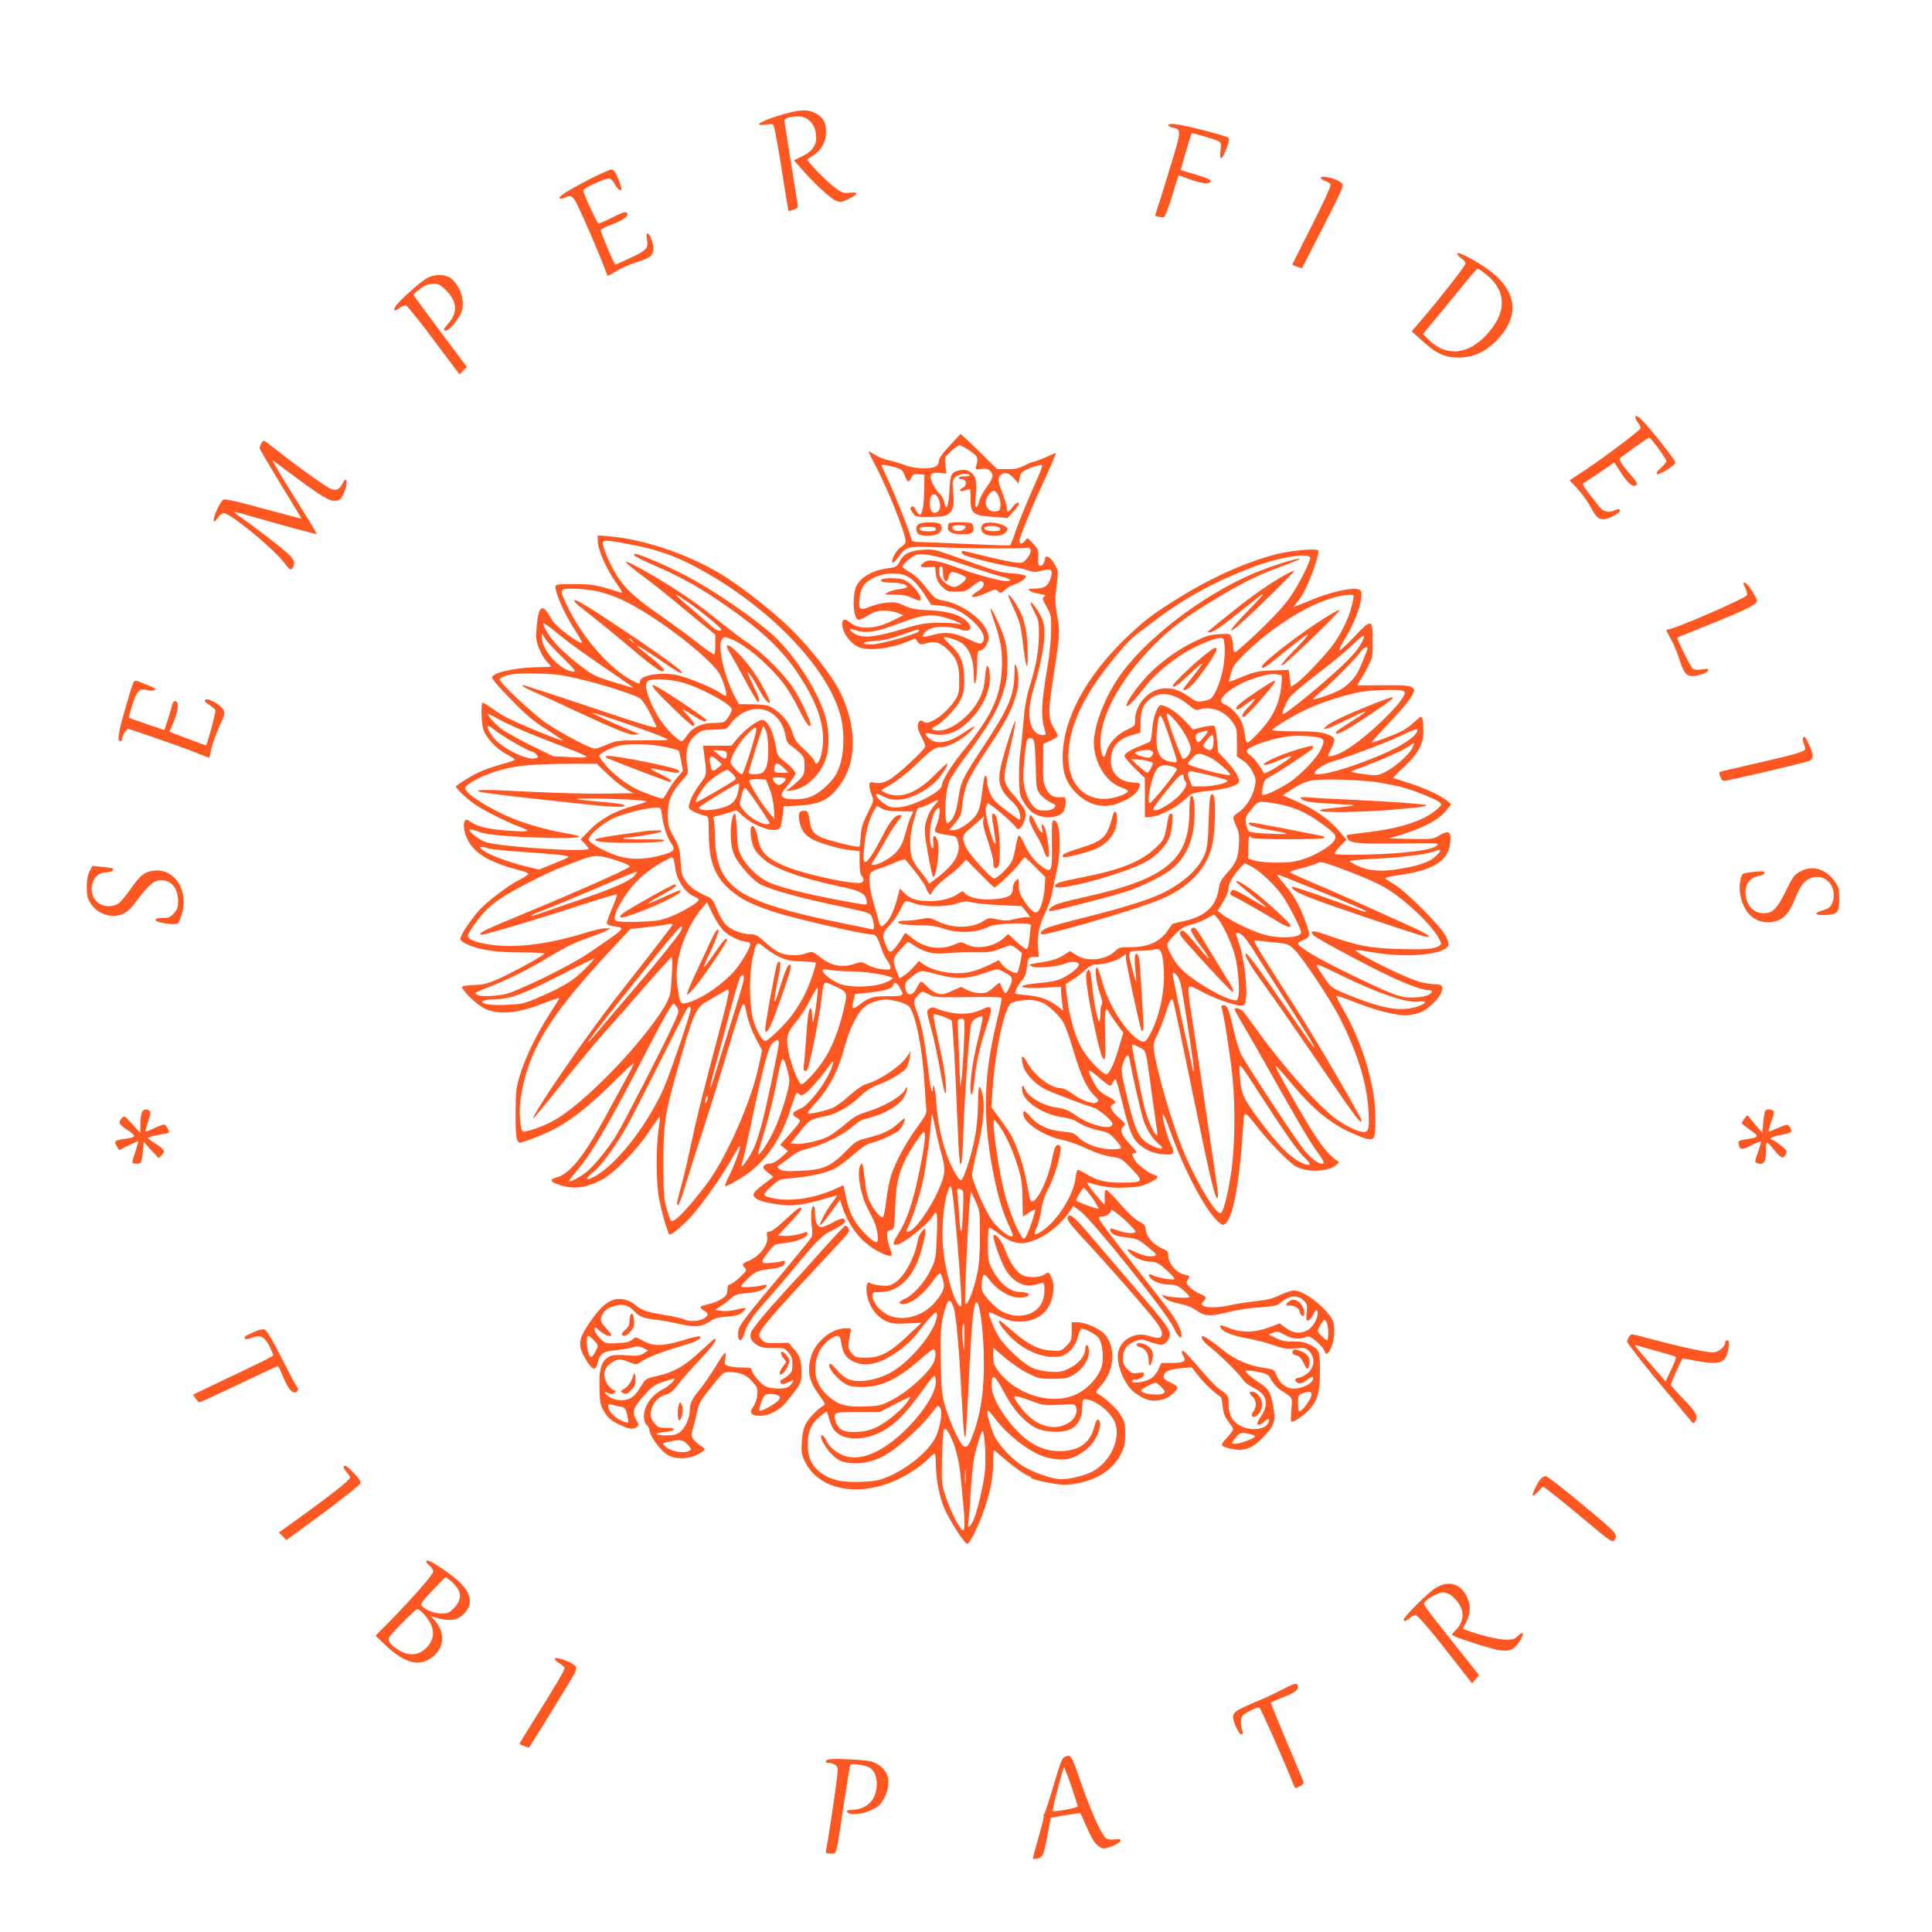 <?xml version="1.0" standalone="no"?>
<!DOCTYPE svg PUBLIC "-//W3C//DTD SVG 20010904//EN"
 "http://www.w3.org/TR/2001/REC-SVG-20010904/DTD/svg10.dtd">
<svg version="1.0" xmlns="http://www.w3.org/2000/svg"
 width="1280pt" height="1280pt" viewBox="0 0 1280 1280"
 preserveAspectRatio="xMidYMid meet">
<g transform="translate(0,1280) scale(0.1,-0.1)"
fill="#ff5722" stroke="none">
<path d="M5215 12050 c-152 -40 -248 -91 -141 -75 26 4 46 3 50 -3 8 -13 37
-174 71 -397 15 -93 28 -171 29 -173 2 -1 17 3 34 9 25 9 31 15 27 32 -3 17
-77 479 -88 556 -2 17 32 29 92 30 59 1 106 -44 116 -112 11 -70 -15 -114 -87
-151 l-58 -28 60 -68 c86 -97 182 -184 219 -200 30 -12 37 -11 87 14 63 30 63
46 2 39 -39 -5 -49 -1 -103 39 -52 39 -175 165 -175 181 0 3 15 14 34 25 56
33 89 92 89 158 0 64 -20 99 -74 126 -43 23 -95 22 -184 -2z"/>
<path d="M7740 11971 c0 -6 13 -14 30 -17 55 -11 55 -20 6 -186 -25 -84 -63
-208 -85 -276 l-39 -122 24 -6 c13 -3 30 -4 36 -1 7 2 28 56 47 118 19 63 38
124 42 136 l8 21 86 -30 c83 -28 125 -30 125 -4 0 7 -42 24 -97 39 -53 15 -98
29 -100 30 -2 3 67 238 72 244 3 4 141 -36 170 -49 26 -12 27 -15 21 -66 -9
-72 10 -65 40 15 18 47 20 64 11 71 -17 14 -275 80 -341 88 -40 5 -56 3 -56
-5z"/>
<path d="M3905 11612 c-149 -77 -211 -117 -196 -126 6 -4 19 -2 30 4 41 21 58
12 86 -47 49 -102 141 -316 170 -393 16 -41 30 -76 30 -78 1 -1 29 14 61 33
32 20 92 46 132 58 40 12 82 29 92 40 24 22 25 63 4 117 -19 47 -37 44 -28 -5
11 -59 -1 -72 -104 -121 -53 -25 -100 -46 -104 -47 -8 -2 -97 208 -98 228 0 6
33 23 74 38 79 29 117 60 99 78 -8 8 -34 0 -93 -30 -45 -23 -87 -41 -94 -41
-9 0 -74 137 -101 211 -4 12 14 25 74 53 44 21 88 36 98 34 10 -2 27 -20 38
-41 22 -41 51 -52 39 -14 -23 73 -43 112 -60 114 -11 2 -78 -28 -149 -65z"/>
<path d="M8750 11621 c0 -5 14 -14 30 -20 17 -5 33 -16 36 -24 3 -8 -52 -129
-123 -268 -70 -140 -129 -257 -131 -260 -1 -3 13 -10 31 -16 l33 -10 140 273
c135 265 138 273 121 292 -26 28 -137 55 -137 33z"/>
<path d="M9655 11121 c-3 -5 8 -19 25 -31 16 -12 30 -27 30 -35 0 -14 -155
-213 -280 -360 l-77 -90 74 -67 c95 -86 158 -112 258 -106 89 6 160 41 231
113 164 169 134 345 -85 489 -88 58 -169 98 -176 87z m196 -143 c136 -111 131
-261 -13 -407 -124 -126 -265 -132 -377 -17 l-33 34 119 143 c65 79 145 177
177 217 32 39 62 72 67 72 4 0 32 -19 60 -42z"/>
<path d="M2832 10959 c-45 -23 -195 -158 -213 -191 -16 -29 -4 -32 28 -8 16
11 36 18 45 15 9 -4 92 -107 184 -231 l168 -224 25 24 24 25 -176 235 c-97
130 -177 239 -177 242 0 7 44 44 74 61 12 7 38 12 60 13 32 0 45 -7 81 -43 73
-72 79 -145 19 -216 -38 -43 -41 -51 -20 -51 24 0 94 86 106 131 19 69 -8 156
-64 208 -37 34 -108 39 -164 10z"/>
<path d="M10835 10041 c-3 -6 3 -23 14 -37 12 -15 21 -33 21 -40 0 -13 -270
-216 -399 -299 l-72 -47 48 -51 c27 -29 64 -79 83 -112 45 -82 58 -95 93 -95
38 0 123 48 109 62 -6 6 -17 6 -30 -1 -42 -22 -79 -13 -109 25 -15 20 -48 62
-72 92 -24 31 -39 58 -34 59 6 2 56 35 110 72 l98 68 45 -70 c47 -72 81 -100
102 -79 8 8 -3 26 -39 67 -60 66 -81 103 -67 113 6 4 49 35 96 70 47 34 90 62
95 62 11 0 113 -139 113 -155 0 -7 -16 -27 -36 -45 -21 -18 -33 -35 -28 -40
12 -12 124 57 124 76 0 16 -178 241 -228 287 -19 18 -32 25 -37 18z"/>
<path d="M6292 9848 c-49 -53 -72 -85 -72 -102 0 -16 -8 -30 -22 -37 -36 -20
-145 -14 -207 11 -30 11 -77 26 -105 31 -28 6 -68 22 -88 35 -21 13 -40 24
-43 24 -2 0 17 -42 44 -92 81 -153 201 -453 201 -503 0 -12 -12 -28 -29 -38
-30 -18 -65 -77 -59 -103 2 -9 16 3 38 33 56 76 55 75 295 66 214 -8 510 -9
555 -2 36 6 38 -30 4 -71 -27 -31 -30 -32 -82 -26 -31 4 -117 22 -193 41 -76
19 -143 35 -148 35 -20 0 -11 -20 12 -29 52 -21 257 -70 312 -76 33 -4 80 -14
103 -23 37 -13 51 -14 94 -3 64 17 76 7 59 -48 -15 -52 -43 -71 -106 -71 -44
-1 -48 -2 -32 -14 10 -8 39 -17 65 -21 38 -6 44 -9 30 -18 -14 -10 -13 -16 15
-66 31 -54 32 -60 31 -161 -1 -58 -11 -161 -23 -230 -44 -264 -47 -336 -16
-437 6 -19 4 -23 -14 -23 -89 0 -117 130 -65 301 67 221 89 383 62 460 -13 38
-67 119 -80 119 -4 0 6 -28 24 -62 30 -59 32 -70 31 -158 -1 -104 -19 -201
-63 -344 -21 -69 -32 -133 -40 -233 -6 -76 -15 -163 -20 -193 -12 -79 -12
-251 1 -291 14 -42 53 -94 84 -115 63 -41 168 -37 200 9 8 12 15 38 15 59 0
38 0 38 -40 36 -46 -1 -70 16 -95 68 -12 26 -16 62 -14 160 l1 126 44 19 c24
11 46 24 50 30 3 6 -7 29 -22 52 -37 56 -40 112 -15 277 54 346 55 363 36 465
-12 64 -16 111 -11 151 18 147 18 151 2 180 -22 41 -40 62 -56 66 -8 2 -15 -1
-15 -7 -3 -31 -18 -56 -33 -53 -14 3 -16 13 -14 55 3 47 1 54 -34 92 -36 40
-37 41 -51 21 -22 -31 -45 -26 -37 8 9 37 83 218 134 327 55 118 110 245 106
245 -2 0 -33 -13 -69 -30 -37 -16 -73 -30 -80 -30 -8 0 -35 -11 -62 -25 -38
-19 -63 -24 -114 -23 l-66 1 -77 76 c-42 42 -96 94 -120 116 l-44 40 -72 -77z
m133 -34 c56 -38 59 -47 39 -113 -3 -11 5 -12 37 -8 32 4 45 1 60 -14 25 -25
19 -46 -31 -117 -21 -29 -41 -68 -44 -87 -4 -19 -12 -35 -18 -35 -7 0 -8 26
-3 83 4 49 2 93 -4 109 -15 39 -54 62 -94 54 -65 -12 -71 -24 -77 -137 -5
-105 -22 -142 -34 -76 -3 19 -18 45 -33 58 -14 13 -34 43 -45 67 -26 57 -12
76 49 69 l43 -5 -6 54 c-7 54 -7 55 36 94 24 22 49 40 57 40 7 0 38 -16 68
-36z m-498 -109 c45 -13 53 -20 67 -55 18 -47 28 -50 44 -14 10 21 18 25 50
22 l37 -3 -2 -106 c-2 -101 -13 -159 -30 -159 -5 0 -16 14 -26 32 -13 23 -21
28 -29 20 -9 -9 -7 -19 9 -39 19 -27 24 -28 104 -28 109 0 135 8 155 47 13 25
15 47 9 114 -6 75 -5 84 14 103 21 21 85 30 95 13 3 -5 -12 -8 -32 -8 -20 1
-38 -3 -39 -9 -2 -5 7 -10 20 -10 30 0 36 -40 8 -55 -33 -17 -25 -30 11 -19
18 5 34 9 35 9 2 0 3 -29 3 -65 0 -96 16 -110 145 -119 l100 -8 37 41 c21 22
38 45 38 51 0 19 -19 10 -42 -20 -27 -37 -38 -38 -38 -4 0 14 -14 60 -30 101
-32 79 -32 106 0 123 25 13 50 3 82 -34 l26 -31 7 39 c7 33 14 41 50 57 24 11
57 22 74 25 38 8 42 24 -58 -204 -37 -86 -80 -194 -95 -239 -15 -46 -31 -84
-34 -86 -4 -2 -131 2 -282 9 -151 7 -296 13 -322 13 -27 1 -48 6 -48 12 0 21
-103 286 -151 388 -27 57 -49 106 -49 107 0 8 39 3 87 -11z m687 -187 c10 -19
16 -48 14 -68 -3 -30 -7 -35 -31 -38 -60 -7 -87 59 -46 112 27 34 42 33 63 -6z
m-394 -28 c15 -35 10 -70 -12 -83 -26 -17 -48 9 -48 57 0 68 36 84 60 26z
m628 -1593 c6 -7 12 -79 14 -168 3 -152 4 -156 30 -192 16 -19 46 -43 68 -53
37 -17 39 -19 23 -36 -11 -12 -30 -18 -63 -18 -38 0 -51 5 -73 28 -41 43 -67
121 -67 201 0 65 15 210 25 239 6 16 30 16 43 -1z"/>
<path d="M6088 9329 c-24 -13 -23 -56 1 -69 29 -15 104 -12 129 6 24 17 29 43
10 62 -15 15 -116 15 -140 1z m112 -34 c0 -11 -12 -15 -49 -15 -47 0 -68 9
-54 24 3 3 28 6 55 6 36 0 48 -4 48 -15z"/>
<path d="M6287 9333 c-4 -3 -7 -17 -7 -30 0 -28 32 -43 95 -43 61 0 75 8 75
40 0 16 -7 30 -16 34 -21 8 -139 8 -147 -1z m111 -25 c-11 -33 -88 -35 -88 -3
0 11 12 15 46 15 31 0 44 -4 42 -12z"/>
<path d="M6511 9326 c-22 -27 -6 -64 32 -71 57 -11 108 -2 124 22 13 20 12 23
-10 38 -38 24 -129 32 -146 11z m112 -23 c4 -2 5 -9 2 -14 -8 -12 -76 -11 -95
1 -36 24 55 37 93 13z"/>
<path d="M1730 9861 c-5 -11 -10 -25 -10 -30 0 -6 63 -113 139 -238 77 -125
139 -228 138 -229 -1 -1 -114 29 -251 66 -173 48 -254 66 -266 60 -9 -5 -29
-36 -44 -70 -30 -66 -26 -102 6 -51 12 18 28 31 41 31 43 0 323 -229 397 -325
40 -52 45 -55 57 -39 22 30 15 55 -29 96 -48 44 -251 200 -316 243 -23 15 -41
30 -39 31 2 2 26 -2 53 -10 311 -89 487 -137 490 -133 3 2 -26 53 -64 113
-127 200 -233 376 -225 373 4 -2 60 -43 123 -90 196 -146 253 -181 291 -177
28 2 37 10 51 38 37 76 31 143 -6 71 -19 -35 -38 -43 -72 -31 -33 13 -221 147
-344 245 -52 41 -97 75 -102 75 -4 0 -12 -9 -18 -19z"/>
<path d="M3960 9223 c0 -64 54 -189 127 -292 33 -46 40 -62 27 -57 -166 52
-189 56 -311 56 -117 0 -123 -1 -123 -20 0 -41 61 -179 120 -270 33 -51 58
-95 56 -98 -13 -13 -166 100 -193 143 -11 16 -27 42 -37 58 -9 15 -23 27 -31
27 -21 0 -31 -32 -40 -125 -6 -68 -4 -88 15 -137 11 -31 34 -71 51 -89 16 -17
29 -33 29 -35 0 -2 -35 -4 -77 -4 -152 -1 -313 -36 -313 -69 0 -10 57 -77 128
-148 100 -102 150 -144 235 -197 59 -38 107 -70 107 -72 0 -10 -265 98 -375
153 -27 14 -73 42 -101 64 -29 21 -54 35 -58 32 -11 -11 -6 -134 6 -175 16
-54 86 -129 153 -164 30 -16 55 -32 55 -36 0 -4 -26 -15 -57 -23 -126 -35
-181 -57 -255 -102 -43 -26 -78 -50 -78 -54 0 -13 86 -93 135 -124 63 -41 214
-116 280 -140 86 -31 77 -38 -40 -30 -163 10 -230 26 -288 67 -44 32 -45 -64
-2 -138 52 -88 150 -142 353 -194 23 -6 42 -15 42 -20 0 -5 -26 -23 -59 -39
-75 -39 -203 -135 -264 -199 -55 -60 -127 -168 -127 -192 0 -11 17 -25 48 -38
85 -37 191 -52 357 -52 94 0 154 -4 150 -9 -8 -15 -230 -136 -315 -172 -60
-26 -90 -33 -150 -35 -42 -1 -76 -6 -78 -12 -5 -16 73 -97 128 -132 88 -57
226 -50 406 21 58 23 107 39 109 37 2 -2 -26 -48 -62 -103 -82 -125 -164 -293
-199 -410 -24 -80 -27 -107 -28 -240 -1 -161 5 -205 30 -205 9 0 62 18 119 41
169 66 293 156 523 383 61 61 112 106 112 101 0 -5 -29 -61 -64 -125 -35 -63
-94 -171 -131 -240 -137 -251 -231 -367 -315 -390 -54 -14 -47 -30 21 -52 93
-29 176 -18 280 38 80 43 234 201 309 317 35 53 67 97 70 97 4 0 1 -35 -6 -77
-18 -114 -18 -352 1 -455 15 -89 61 -248 72 -248 15 0 103 74 144 122 95 111
204 267 278 400 18 32 36 60 41 63 14 8 -33 -122 -69 -194 -18 -34 -30 -65
-27 -68 8 -8 119 56 174 100 122 101 205 233 263 419 17 54 34 98 38 98 4 0
12 -5 18 -11 9 -9 19 -6 42 10 27 19 120 128 163 191 32 47 20 -8 -18 -80 -44
-84 -131 -190 -170 -209 -55 -26 -59 -28 -59 -42 0 -8 10 -18 23 -24 12 -5 22
-15 22 -22 0 -7 -30 -45 -66 -85 l-65 -73 26 -20 25 -21 -32 -31 c-39 -36 -69
-53 -96 -53 -11 0 -25 -6 -31 -14 -9 -11 -4 -20 25 -43 l37 -30 -38 -29 c-89
-68 -101 -82 -89 -101 14 -23 62 -39 162 -53 92 -12 161 -4 296 35 48 14 88
25 91 25 3 0 -11 -21 -31 -47 -40 -52 -88 -142 -80 -150 3 -3 33 34 68 81 l63
87 16 -49 c38 -110 99 -197 182 -258 57 -42 131 -74 143 -61 4 3 0 23 -9 44
-8 21 -17 56 -18 78 -3 35 -1 40 21 45 25 6 25 6 31 155 6 154 22 224 74 326
34 65 105 169 116 169 15 0 6 -87 -27 -245 -45 -222 -83 -336 -144 -432 -38
-60 -39 -77 -3 -68 49 12 201 135 234 189 16 26 19 28 25 12 4 -10 4 -82 0
-159 -6 -135 -8 -146 -41 -212 -39 -81 -116 -167 -169 -189 -39 -16 -48 -36
-16 -36 57 0 143 67 210 165 18 26 36 43 40 38 5 -4 13 -26 19 -47 13 -48 -2
-83 -60 -150 -68 -77 -180 -115 -271 -91 -71 18 -138 89 -138 145 0 18 6 20
53 20 96 1 176 59 232 171 28 54 65 185 65 228 l0 25 -21 -21 c-12 -11 -25
-40 -29 -64 -21 -113 -87 -235 -150 -277 -30 -20 -43 -23 -93 -19 -32 3 -64
10 -71 16 -28 24 -35 -51 -11 -118 21 -60 61 -107 111 -132 39 -18 58 -21 141
-17 l97 4 -93 -88 c-117 -110 -179 -143 -274 -143 -64 0 -71 2 -94 29 -21 25
-24 36 -20 75 3 25 9 56 12 69 7 20 4 22 -31 22 -93 0 -200 -87 -229 -184 -30
-99 -16 -165 51 -257 41 -56 44 -63 29 -72 -38 -21 -97 -83 -117 -121 -14 -27
-23 -67 -26 -118 -4 -69 -2 -84 22 -133 87 -177 327 -233 574 -134 86 34 191
101 241 153 19 20 39 36 43 36 4 0 8 -27 8 -59 0 -98 20 -211 51 -291 29 -75
134 -241 156 -248 15 -4 71 106 111 220 42 117 62 221 62 318 0 44 3 80 6 80
3 0 29 -21 58 -46 57 -52 159 -124 175 -124 6 0 11 -4 11 -9 0 -11 106 -36
190 -46 69 -8 178 14 249 50 73 37 126 88 158 153 23 47 28 70 28 133 0 67 -4
81 -30 124 -27 44 -99 111 -151 141 -17 10 -16 14 24 59 89 101 96 260 15 341
-36 36 -127 74 -178 74 l-35 0 0 -61 c0 -56 -3 -64 -35 -96 -34 -34 -37 -35
-98 -31 -85 5 -155 40 -255 126 -45 40 -85 72 -87 72 -18 0 4 -37 56 -93 95
-105 236 -163 343 -143 52 10 101 63 116 126 7 28 19 54 26 57 15 5 93 -36
112 -60 24 -29 36 -124 23 -182 -16 -70 -88 -152 -167 -191 -162 -79 -406 -6
-525 159 -23 32 -29 50 -29 94 l0 54 75 -64 c41 -35 109 -82 151 -103 73 -37
82 -39 168 -39 79 0 97 3 136 25 59 34 103 97 104 151 1 25 -4 44 -11 46 -9 3
-13 -5 -13 -24 0 -45 -43 -98 -105 -128 -49 -24 -64 -27 -129 -23 -48 3 -89
13 -121 28 -59 28 -173 134 -214 198 -32 50 -77 159 -69 167 3 3 33 -9 68 -27
114 -59 250 -40 313 44 46 60 60 163 32 218 -18 35 -18 35 -49 14 -33 -21
-117 -20 -150 2 -37 24 -79 88 -106 161 -22 60 -63 113 -77 99 -9 -9 33 -137
68 -207 48 -96 131 -144 210 -120 20 6 41 11 48 11 16 0 14 -84 -3 -123 -38
-91 -159 -121 -266 -67 -37 19 -109 91 -130 130 -12 23 -6 105 9 114 5 3 20
-11 34 -30 41 -58 119 -111 176 -119 54 -7 106 9 80 26 -8 5 -29 9 -47 9 -71
0 -137 54 -190 154 -24 46 -27 61 -27 158 0 58 3 109 7 113 3 3 28 -10 55 -31
75 -57 127 -77 182 -69 99 15 222 100 292 201 l30 44 48 -36 c73 -52 574 -677
615 -766 33 -73 63 -93 51 -36 -10 46 -48 108 -130 213 -39 49 -143 182 -231
295 -147 188 -184 239 -184 254 0 3 11 6 24 6 25 0 51 19 58 42 3 7 38 -18 86
-61 45 -41 79 -78 76 -83 -8 -12 -64 -9 -109 7 -52 19 -66 19 -59 0 10 -24 37
-35 114 -44 63 -8 76 -14 129 -58 33 -26 60 -51 60 -54 2 -13 -41 -17 -77 -7
-20 6 -54 19 -74 29 -46 23 -49 10 -8 -25 33 -28 87 -46 136 -46 24 0 46 -13
93 -55 33 -29 56 -57 51 -60 -12 -8 -113 11 -141 25 -26 15 -36 6 -18 -16 20
-25 73 -44 119 -44 23 0 51 -5 63 -11 28 -15 77 -60 77 -72 0 -10 -119 -4
-160 8 l-25 8 20 -22 c13 -14 47 -27 94 -37 50 -10 89 -25 119 -47 54 -39 94
-40 222 -7 47 12 136 25 197 29 94 6 116 11 135 28 56 51 115 57 155 17 23
-23 25 -31 20 -80 -5 -48 -3 -55 11 -52 9 2 23 18 31 36 17 37 31 42 31 11 0
-36 -32 -90 -64 -110 -47 -28 -96 -24 -146 12 l-42 31 -72 -27 c-91 -34 -178
-36 -256 -6 -66 25 -71 26 -63 6 9 -26 79 -55 171 -71 48 -8 126 -28 173 -44
73 -26 94 -29 151 -23 62 5 68 4 92 -20 38 -38 36 -98 -3 -138 -16 -16 -43
-32 -60 -35 -34 -7 -38 -16 -17 -33 16 -13 44 -4 79 27 21 18 35 8 21 -16 -16
-27 -75 -52 -121 -52 -51 0 -94 33 -116 89 -15 37 -19 39 -69 46 -105 14 -200
53 -274 112 -88 71 -143 107 -150 100 -10 -10 14 -43 53 -72 58 -44 192 -176
214 -211 11 -19 41 -42 72 -57 91 -45 107 -105 52 -189 -14 -21 -25 -42 -25
-48 0 -17 22 -11 47 12 25 23 37 21 27 -6 -18 -47 -115 -59 -185 -23 -54 28
-79 73 -79 144 0 55 -4 61 -65 103 -20 14 -79 76 -131 138 -52 61 -99 112
-105 112 -13 0 -11 -16 4 -40 18 -30 -4 -40 -84 -40 l-65 0 -18 -40 c-9 -22
-31 -49 -48 -61 -34 -25 -128 -39 -128 -20 0 6 9 11 21 11 29 0 59 18 59 35 0
12 -8 14 -40 9 -35 -6 -43 -3 -70 24 -24 25 -30 39 -30 75 0 55 24 89 80 111
38 15 44 15 97 -4 32 -11 65 -20 75 -20 27 0 58 36 58 68 0 38 -27 74 -244
326 -100 116 -230 269 -290 339 -106 125 -136 147 -144 104 -2 -12 38 -62 116
-145 147 -157 408 -455 468 -535 31 -42 44 -68 42 -86 -3 -30 -23 -32 -93 -10
-83 25 -174 -23 -195 -102 -21 -76 37 -223 107 -275 72 -53 121 -65 192 -44
38 11 91 56 91 77 0 8 -20 22 -45 33 -31 13 -45 25 -45 38 0 33 32 49 111 57
l75 6 47 -60 c38 -48 98 -104 146 -138 3 -2 8 -30 12 -63 5 -45 14 -69 38 -99
17 -21 31 -44 31 -50 0 -6 -19 -32 -42 -57 -48 -52 -45 -56 35 -74 78 -16 131
2 198 70 83 85 92 110 75 210 -18 98 -30 119 -99 163 -28 19 -61 44 -71 56
-19 21 -19 21 10 20 16 0 51 -6 78 -12 43 -10 53 -17 70 -52 12 -21 37 -49 56
-62 88 -57 83 -47 75 -134 -3 -44 -4 -79 0 -79 22 0 89 46 122 84 54 61 68
115 68 257 0 130 -3 137 -69 171 -30 16 -58 21 -107 20 -49 -1 -77 5 -115 22
l-49 24 30 12 c27 11 36 9 81 -16 51 -27 95 -30 146 -9 19 8 103 -63 113 -96
10 -30 24 -22 45 23 22 48 27 147 9 181 -44 85 -189 197 -255 197 -19 0 -61
-14 -94 -30 -46 -23 -82 -32 -156 -40 -53 -6 -124 -16 -158 -24 -90 -21 -169
-23 -196 -6 -12 8 -12 11 3 28 24 26 22 30 -25 51 -24 10 -54 31 -68 45 -21
23 -22 30 -12 46 17 27 16 28 -20 35 -56 12 -108 75 -108 130 0 20 -8 29 -32
40 -69 28 -118 85 -118 137 0 17 -12 29 -46 47 -29 16 -74 58 -125 118 -45 52
-86 92 -92 90 -7 -2 -10 -22 -8 -50 1 -26 0 -47 -3 -47 -2 0 -32 34 -66 76
-38 47 -55 74 -43 70 105 -31 156 -38 248 -34 85 3 109 8 158 31 62 31 69 42
35 53 -39 12 -109 65 -129 97 -23 38 -24 47 -4 47 23 0 19 9 -35 66 -52 55
-63 91 -35 114 14 12 10 19 -35 57 -50 45 -63 76 -35 87 26 10 16 25 -34 51
-27 13 -58 37 -69 52 -29 42 -64 114 -58 120 3 3 26 -12 52 -33 94 -79 89 -77
104 -49 7 14 17 25 21 25 4 0 23 -69 44 -152 40 -165 63 -229 98 -266 41 -44
104 -74 168 -79 74 -7 86 4 59 57 -29 57 -72 226 -51 205 5 -6 26 -57 46 -115
92 -256 235 -526 317 -595 28 -24 32 -25 48 -10 52 47 93 277 116 638 7 115 3
115 101 -8 91 -113 210 -233 252 -255 77 -39 212 -33 263 11 23 20 23 20 3 32
-51 31 -117 116 -201 258 -131 222 -207 360 -201 365 2 3 43 -41 90 -98 144
-175 253 -268 392 -335 50 -24 107 -46 127 -49 46 -8 51 5 50 146 -1 215 -87
498 -220 725 -22 38 -39 72 -37 76 3 3 53 -13 112 -37 155 -62 303 -98 366
-90 28 4 64 13 81 20 45 20 111 80 130 120 24 51 13 66 -45 66 -27 0 -78 9
-112 21 -114 38 -418 192 -405 204 2 3 58 -5 124 -16 209 -36 451 -15 487 42
7 12 4 29 -13 65 -30 62 -251 286 -335 340 -33 21 -62 40 -64 41 -11 8 15 15
105 28 234 35 324 103 324 243 0 44 -20 49 -73 18 -43 -26 -49 -26 -188 -24
l-144 3 115 37 c129 41 221 95 266 153 l28 37 -29 25 c-44 35 -157 87 -260
118 -49 16 -92 30 -94 31 -2 2 30 35 72 74 94 88 127 149 127 234 0 34 -3 71
-6 83 -6 22 -9 20 -60 -26 -42 -39 -77 -59 -159 -90 -58 -23 -111 -41 -117
-41 -6 0 45 57 113 128 68 70 135 149 149 175 25 48 25 48 5 63 -16 12 -52 15
-185 14 -91 -1 -169 -1 -173 -1 -5 1 0 13 11 29 11 15 35 56 53 92 32 61 34
71 34 166 0 156 -7 158 -121 37 -51 -54 -96 -95 -100 -91 -3 4 12 37 35 73 55
87 103 207 109 271 4 47 2 53 -18 59 -47 15 -194 -19 -327 -76 -51 -21 -96
-39 -100 -39 -4 0 5 12 19 28 14 15 40 55 57 90 41 81 94 239 85 254 -11 17
-178 2 -287 -26 -199 -53 -422 -153 -637 -287 -170 -105 -229 -150 -344 -260
-274 -262 -426 -546 -426 -800 0 -91 22 -157 71 -213 85 -97 192 -128 298 -88
89 35 134 72 143 121 2 11 -9 15 -42 17 -91 3 -150 59 -150 142 0 89 43 143
136 171 l59 17 2 73 c2 83 21 123 73 158 66 45 156 27 248 -50 39 -33 45 -35
78 -25 73 20 159 -15 209 -85 28 -39 30 -48 30 -135 l0 -94 40 -27 c25 -16 49
-45 64 -75 22 -45 24 -53 13 -102 -13 -64 -60 -136 -108 -167 -40 -26 -40 -30
-13 -92 18 -40 21 -62 17 -124 -5 -87 -21 -124 -83 -190 -33 -36 -44 -56 -50
-96 -17 -121 -91 -189 -242 -220 -36 -8 -66 -15 -67 -17 -2 -2 -17 -24 -35
-50 -48 -68 -128 -103 -236 -103 -74 0 -82 -2 -109 -28 -64 -60 -188 -71 -260
-22 l-36 24 -48 -30 c-30 -19 -71 -33 -112 -39 -36 -6 -76 -13 -90 -16 -23 -5
-23 -6 -6 -16 26 -15 171 -3 220 17 42 18 87 17 93 -2 6 -17 -43 -60 -102 -90
-38 -20 -76 -28 -162 -36 -174 -16 -133 -42 48 -30 l99 6 0 -30 c0 -17 3 -52
7 -79 l6 -49 -36 28 c-57 44 -115 65 -197 73 -41 3 -78 9 -82 11 -10 5 18 61
47 93 15 16 24 43 28 78 8 66 11 72 49 72 l31 0 -6 56 c-8 78 8 156 49 239 19
39 39 97 45 130 5 33 19 98 30 145 13 56 19 119 19 185 0 102 -13 150 -40 150
-11 0 -13 -27 -11 -156 3 -185 -2 -196 -66 -150 -51 37 -85 81 -119 155 -16
35 -30 54 -35 49 -5 -5 -14 -38 -20 -73 -6 -36 -17 -79 -26 -97 -17 -37 -96
-113 -117 -113 -20 0 -163 157 -186 206 -28 57 -25 81 12 112 17 15 48 42 70
61 l38 33 -6 -29 c-4 -20 6 -62 30 -133 20 -57 36 -117 36 -134 0 -45 13 -61
31 -40 28 34 9 330 -22 350 -20 12 -21 -6 -5 -97 8 -51 14 -95 12 -97 -17 -17
-76 205 -64 239 5 13 11 25 13 27 6 6 155 -119 177 -149 20 -27 23 -28 40 -12
22 20 37 72 31 106 -3 14 -32 57 -64 94 -89 102 -90 108 -39 317 23 97 40 182
37 189 -4 12 -62 -165 -91 -279 -31 -122 -17 -176 69 -254 15 -14 33 -37 41
-52 14 -28 19 -68 8 -68 -10 0 -137 96 -161 122 -30 32 -53 90 -53 133 0 19
-4 35 -10 35 -9 0 -11 -10 -28 -143 -7 -54 -17 -89 -35 -116 -31 -47 -111
-101 -150 -101 l-29 0 40 48 c33 39 41 57 46 107 17 144 33 179 175 393 117
176 151 240 181 341 23 74 23 147 1 203 -7 17 -10 5 -10 -52 -2 -148 -37 -231
-212 -495 -131 -199 -143 -224 -159 -330 -14 -91 -29 -132 -57 -158 -20 -18
-21 -17 -27 18 -10 52 2 192 21 244 9 24 62 106 120 182 138 185 197 285 235
399 27 82 31 110 32 200 0 73 -5 123 -18 165 -20 67 -85 209 -92 202 -3 -3 8
-43 24 -88 43 -123 56 -206 49 -318 -11 -184 -70 -308 -255 -535 -79 -97 -142
-199 -142 -229 0 -41 -190 -139 -282 -145 -50 -4 -64 -1 -98 22 -40 27 -70 66
-50 66 6 0 28 -9 50 -20 81 -41 195 -13 315 80 43 33 118 140 99 140 -4 0 -40
-33 -81 -74 -118 -120 -225 -160 -318 -122 -19 8 -35 17 -35 20 0 2 30 21 66
41 37 21 108 77 162 129 106 102 127 116 169 116 42 0 126 43 178 91 25 23 44
44 41 46 -2 2 -34 -16 -70 -41 -103 -70 -184 -83 -234 -35 -33 30 -27 38 21
27 91 -21 173 9 256 94 97 99 145 225 125 327 -11 52 -21 35 -28 -46 -4 -57
-14 -95 -36 -139 -55 -113 -183 -214 -271 -214 -48 0 -57 14 -19 30 16 7 59
43 94 80 81 86 100 138 94 255 -5 95 -29 147 -98 209 -23 21 -39 40 -36 43 9
9 88 -17 119 -39 49 -35 77 -106 78 -200 1 -119 21 -65 23 60 0 79 3 92 18 92
25 0 58 48 58 85 0 89 -149 215 -290 244 -68 14 -63 11 -131 96 -36 45 -74 80
-103 95 -25 14 -46 30 -46 36 0 18 67 73 96 80 44 11 160 -15 329 -73 88 -30
191 -63 228 -72 64 -16 80 -31 32 -31 -38 0 -208 46 -310 85 -138 52 -198 62
-230 41 -38 -25 -31 -37 22 -34 l48 3 5 -47 c5 -36 14 -56 40 -83 32 -33 38
-35 96 -35 55 0 66 4 105 35 45 36 63 42 73 26 11 -16 -5 -40 -40 -60 -19 -11
-34 -25 -34 -31 0 -13 41 -3 105 26 46 22 51 22 67 7 17 -15 20 -15 46 9 15
14 38 28 52 32 38 9 92 45 87 59 -2 7 -35 14 -88 18 -84 6 -91 8 -418 124 -93
33 -113 37 -175 33 -88 -6 -130 -27 -155 -77 -19 -36 -24 -39 -78 -46 -98 -12
-177 -56 -208 -115 -30 -59 -24 -213 10 -226 6 -3 36 10 65 28 43 26 62 32
109 32 31 0 72 -7 91 -15 l35 -15 -72 -36 c-115 -58 -223 -62 -283 -11 -33 28
-50 23 -50 -13 0 -54 57 -132 113 -153 66 -25 214 -7 322 39 l47 20 17 -22
c17 -20 21 -21 62 -9 54 15 89 4 137 -42 61 -58 77 -101 77 -203 0 -82 -3 -94
-27 -132 -38 -57 -102 -116 -150 -138 -33 -15 -43 -16 -60 -5 -17 11 -22 10
-29 -1 -15 -22 -10 -51 16 -100 14 -26 25 -54 25 -62 0 -22 -195 -202 -246
-226 -34 -17 -55 -21 -85 -16 -37 6 -39 5 -39 -19 0 -14 7 -42 15 -62 15 -36
15 -38 -25 -118 -32 -62 -43 -96 -47 -145 -2 -36 -6 -70 -8 -76 -2 -8 -39 -2
-112 16 -185 46 -206 61 -220 160 -7 44 -12 56 -28 58 -37 4 -47 -11 -40 -61
10 -64 37 -103 92 -130 58 -29 193 -66 260 -71 l48 -4 0 -76 c0 -47 5 -80 13
-87 23 -24 15 -49 -17 -49 -101 0 -396 68 -501 116 -117 53 -153 92 -170 185
-18 96 -57 105 -45 10 9 -73 23 -99 84 -153 70 -63 252 -128 514 -183 130 -27
162 -46 169 -95 4 -30 18 -31 -192 8 -211 40 -386 84 -455 116 -69 31 -144
101 -180 168 -26 48 -29 64 -33 171 -3 64 -8 117 -13 117 -17 0 -31 -80 -27
-156 2 -57 10 -92 27 -127 29 -60 122 -162 170 -187 69 -35 268 -91 496 -138
225 -48 229 -49 242 -78 7 -16 12 -42 13 -57 0 -22 -4 -27 -17 -23 -10 3 -99
21 -198 41 -387 78 -599 148 -701 230 -98 80 -135 176 -138 355 -1 52 -5 100
-9 107 -5 7 4 14 25 18 18 3 54 14 80 22 l47 16 41 -37 c85 -77 226 -121 249
-78 5 9 12 44 16 78 l7 61 104 6 c147 9 211 45 285 160 97 150 91 376 -15 592
-56 114 -218 318 -353 444 -105 99 -283 239 -399 314 -221 143 -531 252 -771
273 l-83 7 0 -30z m240 -35 c151 -29 269 -70 400 -139 462 -243 853 -634 959
-958 43 -132 37 -310 -14 -410 -27 -54 -95 -120 -157 -152 -54 -29 -177 -34
-203 -8 -14 14 -11 21 35 78 27 34 50 68 50 74 -1 17 -29 49 -77 86 -33 25
-44 41 -48 69 -18 120 -57 202 -97 202 -28 0 -116 -67 -165 -125 l-37 -45 -94
0 -94 0 5 -42 c21 -155 22 -148 -27 -213 -25 -33 -53 -82 -62 -108 -15 -46
-15 -49 2 -62 22 -16 58 -31 94 -39 25 -5 25 -6 26 -123 2 -196 46 -297 168
-390 72 -54 122 -77 271 -127 120 -39 581 -146 632 -146 36 0 44 -10 73 -96
11 -30 28 -67 40 -81 11 -14 20 -33 20 -43 0 -15 -8 -16 -52 -12 -29 2 -73 15
-97 28 -42 23 -45 23 -88 9 -84 -29 -156 -15 -231 45 -49 38 -50 38 -88 25
-56 -20 -132 -18 -182 5 -23 10 -66 42 -96 70 -43 40 -60 50 -88 50 -61 0
-135 28 -170 65 -18 19 -45 65 -59 102 -18 47 -34 71 -50 78 -80 34 -124 64
-153 103 -28 39 -32 54 -37 135 -5 82 -10 100 -45 162 -36 65 -39 76 -39 150
0 92 23 146 95 225 40 44 41 46 33 95 -15 104 4 167 65 213 31 24 45 27 116
28 73 2 82 4 96 25 29 46 85 90 134 104 114 34 219 -41 241 -173 5 -30 15 -48
32 -60 15 -9 41 -31 60 -48 30 -29 33 -37 33 -89 0 -53 -3 -60 -37 -94 -21
-20 -49 -44 -63 -54 l-25 -18 44 5 c91 10 193 108 226 220 19 64 19 163 -1
246 -39 167 -203 427 -355 564 -129 116 -394 297 -573 391 -107 57 -309 145
-333 145 -37 0 2 -23 129 -79 185 -81 299 -146 483 -274 236 -166 361 -286
470 -452 108 -165 157 -295 158 -420 0 -108 -39 -206 -58 -145 -3 11 -33 44
-66 74 -47 42 -64 65 -75 102 -23 78 -78 144 -154 184 -14 8 -61 13 -114 14
l-91 1 -23 43 c-72 131 -121 344 -89 386 14 19 16 19 61 2 91 -35 247 -166
344 -290 26 -33 72 -109 102 -170 49 -98 80 -139 80 -106 0 27 -66 167 -112
237 -63 97 -200 234 -302 303 -44 29 -136 99 -205 155 -146 118 -257 193 -431
295 -205 119 -228 117 -63 -5 59 -44 152 -118 208 -164 55 -46 139 -116 187
-155 l87 -71 0 -62 c1 -34 -3 -64 -7 -67 -5 -3 -47 25 -93 61 -88 70 -137 106
-309 227 -123 87 -189 149 -241 229 -47 72 -102 204 -95 224 7 18 36 15 206
-19z m4480 -84 c0 -28 -69 -165 -125 -249 -38 -57 -102 -129 -206 -229 -84
-80 -158 -146 -165 -146 -9 0 -14 12 -14 34 0 19 -5 47 -10 62 -10 26 -11 27
-85 22 -64 -4 -88 -12 -177 -56 -122 -61 -246 -157 -329 -255 -68 -81 -115
-154 -104 -165 7 -7 62 51 137 146 61 78 192 182 298 236 103 53 189 81 204
65 6 -5 11 -47 10 -92 -1 -90 -27 -200 -66 -269 -21 -38 -29 -44 -71 -52 -45
-8 -51 -6 -92 23 -61 44 -106 61 -160 61 -109 0 -205 -101 -205 -216 0 -32 -4
-36 -52 -58 -65 -28 -123 -90 -138 -147 -15 -54 -32 -39 -38 35 -15 179 120
437 353 672 117 118 214 190 430 319 166 100 270 150 423 205 68 25 119 46
114 48 -18 6 -196 -50 -302 -95 -350 -149 -728 -440 -900 -693 -109 -161 -178
-365 -160 -474 20 -124 88 -220 179 -253 27 -9 47 -21 44 -26 -14 -22 -100
-50 -158 -50 -142 -1 -238 111 -237 278 2 208 105 421 336 694 39 47 89 98
112 115 22 17 76 58 120 91 206 156 407 265 660 360 170 64 374 96 374 59z
m-2432 -98 c-2 -58 26 -78 37 -26 4 20 13 30 25 30 25 0 90 -28 90 -40 0 -15
-42 -50 -68 -57 -36 -9 -100 39 -108 81 -3 19 -3 40 1 46 11 19 24 0 23 -34z
m-245 -20 c39 -17 84 -63 130 -137 l36 -56 66 -6 c81 -8 148 -42 221 -112 57
-56 77 -106 52 -131 -12 -13 -24 -10 -89 20 -97 45 -150 52 -228 32 -80 -20
-84 -20 -72 3 19 35 78 54 150 48 36 -3 80 -12 97 -18 61 -24 85 12 38 56 -46
43 -128 67 -249 72 -90 4 -119 10 -163 30 -44 22 -63 25 -115 21 -34 -3 -86
-16 -115 -28 -66 -28 -76 -20 -67 59 7 68 32 103 97 135 60 30 157 35 211 12z
m-2058 -101 c131 -27 256 -89 450 -223 176 -122 343 -269 375 -332 27 -52 51
-140 39 -140 -6 0 -24 9 -40 21 -44 31 -195 94 -274 114 -105 26 -255 3 -255
-39 0 -20 -3 -20 -50 4 -145 74 -331 285 -429 489 -58 120 -57 121 34 121 42
0 109 -7 150 -15z m625 -83 c36 -25 100 -75 144 -111 65 -55 75 -67 57 -69
-12 -2 -33 7 -49 22 -15 13 -75 66 -134 116 -140 119 -144 130 -18 42z m4394
21 c-16 -89 -59 -187 -124 -283 -47 -69 -217 -249 -258 -272 l-30 -18 -7 56
-7 56 -106 -4 c-95 -3 -117 -8 -197 -40 -49 -21 -91 -36 -92 -34 -2 1 4 27 13
57 13 45 28 66 93 130 222 217 513 380 689 388 33 1 33 1 26 -36z m-2669 -125
c64 -22 102 -45 50 -31 -16 4 -75 8 -130 7 -87 -1 -119 -7 -240 -43 -170 -51
-255 -60 -304 -34 -55 29 -51 45 5 26 63 -21 140 -8 282 47 160 62 222 67 337
28z m-2445 -213 c58 -41 160 -112 227 -157 67 -46 121 -84 119 -85 -1 -1 -60
16 -131 38 -119 37 -137 45 -220 109 -50 37 -116 95 -146 127 -52 54 -99 127
-99 152 0 6 33 -16 73 -49 39 -33 119 -94 177 -135z m2238 133 c-6 -16 -254
-87 -308 -87 -84 -1 -75 16 12 22 58 4 112 16 183 41 111 40 118 41 113 24z
m-2360 -175 c67 -65 90 -93 76 -93 -85 1 -214 138 -214 227 l0 28 21 -35 c12
-19 65 -77 117 -127z m5296 105 c-28 -56 -79 -112 -202 -222 -133 -119 -304
-256 -320 -256 -13 0 10 60 41 108 12 18 94 88 182 155 88 67 194 154 235 194
77 74 94 79 64 21z m36 -44 c0 -11 -53 -139 -68 -164 -27 -44 -76 -91 -117
-112 -53 -28 -175 -69 -175 -59 0 4 28 30 63 58 69 57 224 214 252 256 15 24
45 38 45 21z m-5369 -174 c133 -15 475 -113 549 -157 20 -11 74 -104 108 -185
8 -19 -56 0 -450 132 -229 77 -423 140 -430 140 -21 0 3 -15 72 -45 36 -15
166 -75 290 -133 266 -123 344 -154 379 -149 l26 3 -30 13 c-148 61 -286 126
-278 128 11 4 413 -135 476 -165 37 -17 36 -17 -140 -17 -172 0 -180 -1 -240
-27 -34 -16 -72 -28 -83 -28 -27 0 -205 93 -315 165 -83 55 -315 271 -315 294
0 11 45 29 85 34 62 8 213 7 296 -3z m4788 0 c15 0 16 -8 10 -72 -8 -85 -33
-156 -79 -224 -39 -58 -130 -154 -146 -154 -6 0 -14 23 -17 54 -3 29 -14 71
-26 93 -21 43 -77 97 -110 108 -55 17 5 85 124 142 72 34 188 65 213 57 8 -2
21 -4 31 -4z m-3965 -50 c113 -29 318 -137 333 -176 6 -17 -32 -80 -53 -88 -9
-3 -41 -6 -72 -6 -73 0 -135 -30 -169 -81 -14 -22 -30 -39 -36 -39 -24 0 -103
79 -147 147 -47 71 -90 176 -90 218 0 12 5 26 12 33 18 18 135 14 222 -8z
m4792 -65 c19 -48 -292 -343 -426 -404 -43 -20 -80 -27 -80 -16 0 3 9 23 20
45 32 63 27 76 -32 97 -42 14 -83 18 -205 18 -84 0 -153 3 -153 8 0 13 121 87
225 137 103 49 277 104 381 119 33 5 105 9 162 10 82 1 104 -2 108 -14z
m-6002 -180 c74 -41 227 -106 426 -181 80 -30 150 -60 155 -66 7 -7 -23 -9
-105 -4 l-115 6 -154 75 c-84 42 -173 92 -198 112 -42 35 -91 93 -78 93 4 0
35 -16 69 -35z m110 -159 c54 -31 104 -56 111 -56 6 0 20 -9 29 -19 17 -18 16
-19 -11 -25 -62 -14 -233 76 -283 149 -45 65 -40 84 13 42 23 -20 86 -60 141
-91z m1662 79 c16 -40 19 -172 4 -227 -6 -21 -19 -42 -30 -48 -25 -13 -90 -13
-90 1 0 14 93 309 97 309 2 0 11 -16 19 -35z m-66 8 c0 -32 -84 -293 -94 -293
-16 0 -76 63 -76 79 0 34 52 124 101 176 55 58 69 66 69 38z m4380 -2 c0 -25
-59 -73 -138 -114 -201 -104 -542 -209 -542 -168 0 18 69 62 117 76 92 25 339
118 443 166 111 51 120 54 120 40z m-637 -52 c21 -12 21 -24 -2 -74 -27 -58
-131 -167 -212 -221 -69 -45 -167 -90 -176 -80 -3 3 -1 27 3 53 8 39 15 50 39
62 44 21 281 177 290 190 4 7 5 15 2 18 -10 9 -187 -46 -265 -84 -98 -46 -71
-57 33 -14 124 52 119 38 -20 -49 -38 -23 -71 -38 -73 -32 -8 26 -65 102 -87
116 -14 9 -25 23 -25 30 0 29 186 91 300 100 61 5 171 -4 193 -15z m603 -67
c-22 -43 -118 -127 -179 -157 -53 -25 -55 -26 -147 -13 -59 7 -86 15 -74 19
221 84 343 138 389 172 27 20 30 15 11 -21z m-4948 9 c45 -10 85 -20 88 -23 3
-4 10 -35 17 -71 l11 -65 -41 -48 c-22 -27 -50 -68 -62 -91 -12 -24 -26 -43
-32 -43 -18 0 -132 41 -178 65 -69 35 -151 99 -198 156 -24 28 -43 55 -43 60
0 13 47 41 104 61 69 24 224 23 334 -1z m407 -50 c0 -35 -16 -35 -55 -1 l-35
30 45 -2 c40 -3 45 -6 45 -27z m-61 -38 l29 -27 -27 -23 c-33 -28 -42 -24 -50
22 -12 60 4 69 48 28z m-729 -92 c40 -38 95 -82 121 -97 l49 -29 -185 -3
c-102 -2 -331 4 -508 13 -290 15 -345 15 -331 1 5 -5 201 -30 389 -50 74 -8
224 -25 334 -36 184 -20 284 -20 231 0 -11 4 -83 13 -160 19 -77 7 -142 15
-144 17 -7 6 180 5 333 -3 75 -3 133 -9 129 -14 -4 -4 -43 -16 -86 -28 -121
-33 -222 -89 -291 -161 l-59 -61 27 -28 c14 -15 26 -30 26 -34 0 -25 -559 10
-680 43 -38 10 -119 73 -109 84 4 4 30 -3 59 -14 57 -23 237 -37 515 -42 168
-3 200 9 78 29 -209 36 -376 93 -530 180 -107 62 -158 105 -150 126 9 24 102
74 192 103 125 40 230 52 464 53 l214 1 72 -69z m1170 39 l29 -30 -47 0 c-43
0 -47 2 -47 23 0 47 25 49 65 7z m-341 -38 c22 -23 24 -31 13 -40 -24 -20
-251 -151 -255 -147 -10 10 41 95 79 132 38 35 112 83 129 83 4 0 19 -13 34
-28z m349 -29 c11 -10 -24 -43 -44 -43 -16 0 -39 27 -39 44 0 8 75 7 83 -1z
m-105 -68 c15 -36 26 -88 29 -130 l4 -70 -34 38 c-50 57 -140 204 -132 217 4
6 28 10 58 8 l51 -3 24 -60z m4042 40 c52 -9 122 -23 155 -32 80 -22 226 -81
245 -100 13 -13 11 -18 -20 -45 -87 -76 -245 -127 -463 -152 -71 -8 -131 -17
-134 -19 -2 -3 0 -14 6 -25 16 -29 74 -34 364 -30 234 3 247 2 227 -14 -26
-21 -95 -35 -240 -48 -145 -13 -426 -18 -436 -7 -4 4 11 27 35 51 l42 43 -33
39 c-87 105 -185 170 -362 243 l-28 12 70 45 c50 32 86 47 128 54 80 12 327 4
444 -15z m-4246 -42 c-15 -86 -45 -112 -150 -134 -61 -12 -118 -7 -112 12 3
10 247 159 261 159 4 0 5 -17 1 -37z m129 -107 c42 -63 77 -117 77 -120 0 -3
-10 -6 -22 -6 -36 0 -105 39 -143 82 -32 35 -36 44 -30 75 9 47 23 83 32 83 5
0 43 -51 86 -114z m1175 7 c-33 -36 -55 -79 -67 -134 -8 -36 -5 -74 17 -196
15 -84 30 -153 34 -153 24 0 48 195 29 243 -16 42 -35 34 -28 -13 6 -49 -10
-53 -19 -5 -15 84 16 220 54 233 15 5 6 -66 -14 -117 -20 -48 -19 -49 92 -66
39 -6 43 -9 52 -48 18 -70 -25 -144 -134 -228 l-57 -44 -16 25 c-9 13 -32 44
-52 68 -20 24 -41 60 -48 81 -17 60 -13 157 10 235 12 39 23 77 25 84 2 6 11
12 21 12 10 1 38 12 63 25 59 32 69 31 38 -2z m2232 7 c119 -19 195 -48 287
-109 48 -33 99 -71 112 -85 21 -22 23 -29 13 -51 -16 -35 -117 -98 -204 -126
-59 -19 -94 -24 -178 -24 -58 0 -124 6 -147 13 l-43 13 0 74 c0 43 4 75 10 75
6 0 10 -4 10 -10 0 -13 477 -14 485 -1 3 6 -11 13 -32 16 -21 4 -127 24 -235
46 -108 21 -207 39 -220 39 -19 0 -20 -2 -8 -14 8 -8 58 -22 110 -31 169 -29
175 -35 30 -29 -84 3 -140 10 -147 17 -7 7 -15 30 -18 52 -6 37 -3 45 36 93
46 57 45 56 139 42z m-2467 -55 c48 0 87 -1 87 -3 0 -2 -6 -15 -14 -30 -8 -15
-24 -64 -36 -109 -16 -60 -31 -93 -58 -124 -35 -41 -119 -89 -155 -89 -18 0
-17 1 1 28 10 15 43 70 72 122 29 52 68 114 87 138 32 39 33 42 13 42 -30 0
-62 -39 -110 -133 -61 -117 -100 -177 -117 -177 -13 0 -14 14 -8 91 7 97 32
194 65 247 l20 33 33 -18 c24 -13 55 -18 120 -18z m-1578 -22 c11 -78 33 -147
60 -188 34 -49 25 -58 -79 -85 -103 -26 -199 -26 -279 1 -86 29 -187 86 -187
107 0 31 105 118 177 147 77 31 210 63 265 64 36 1 37 1 43 -46z m-1148 -224
c15 -5 122 -17 238 -24 245 -17 301 -24 289 -35 -5 -4 -50 -24 -101 -44 l-92
-37 -63 15 c-151 35 -304 95 -324 127 -7 12 18 11 53 -2z m6283 -44 c-43 -44
-107 -68 -238 -90 -129 -22 -209 -17 -286 18 -33 15 -56 30 -53 33 4 4 82 10
175 15 165 8 336 29 383 48 47 19 53 11 19 -24z m-5453 -30 c79 -25 111 -40
103 -48 -21 -20 -353 -167 -684 -304 -254 -105 -306 -129 -306 -142 0 -5 21
-3 48 4 142 38 366 106 596 181 143 46 261 82 264 79 2 -2 -12 -43 -32 -91
-20 -47 -36 -92 -36 -100 0 -7 16 -16 38 -19 90 -15 101 -3 -163 -183 -123
-84 -480 -257 -558 -271 -77 -13 -157 -14 -177 -1 -19 12 -18 13 85 53 112 43
264 119 384 192 123 74 170 97 274 134 48 17 100 37 115 45 l27 15 -35 1 c-20
0 -80 -14 -134 -31 -226 -70 -444 -100 -600 -81 -115 14 -176 36 -176 63 0 10
28 56 63 101 47 63 84 97 147 141 83 57 310 174 420 215 30 11 84 32 120 46
82 32 120 32 217 1z m397 -2 c2 -10 8 -38 11 -63 12 -77 67 -156 125 -180 16
-7 30 -16 30 -21 0 -16 -106 -80 -185 -111 -73 -28 -93 -31 -215 -35 -79 -2
-141 0 -149 6 -22 15 0 76 60 165 60 91 140 164 234 217 80 45 82 45 89 22z
m2396 -48 l65 -66 -3 -62 c-4 -71 -26 -150 -48 -168 -18 -15 -50 12 -94 81
-23 35 -30 59 -30 95 0 47 0 48 -20 30 -12 -11 -20 -31 -20 -51 0 -49 -31 -65
-135 -72 -88 -5 -159 11 -185 43 -11 13 -16 12 -42 -6 -43 -31 -112 -49 -187
-49 -86 0 -127 13 -167 51 l-33 32 -11 -44 c-22 -89 -52 -158 -81 -185 -32
-31 -37 -29 -49 18 -4 18 -19 73 -34 122 -26 88 -33 169 -17 194 4 7 29 19 55
27 26 8 74 26 107 41 35 16 63 23 68 18 68 -79 131 -165 136 -186 7 -28 35
-60 35 -40 0 18 51 72 109 115 31 22 71 57 89 76 l33 36 91 -93 c50 -50 93
-92 96 -92 12 0 142 124 167 160 15 22 31 40 34 40 4 0 36 -29 71 -65z m1997
1 c121 -43 253 -99 313 -133 129 -75 300 -234 358 -331 24 -43 25 -45 7 -58
-29 -22 -95 -27 -277 -21 -185 5 -268 22 -478 96 -81 28 -106 27 -80 -3 14
-18 238 -140 438 -240 156 -78 280 -126 327 -126 37 0 27 -22 -16 -37 -19 -7
-63 -12 -98 -12 -76 -1 -132 21 -446 174 -187 92 -305 163 -305 185 0 4 13 13
30 20 51 21 53 31 24 111 -40 113 -79 183 -140 255 -31 36 -54 67 -52 69 2 2
53 -17 113 -42 61 -24 153 -62 205 -83 148 -60 262 -109 268 -115 11 -11 -19
-4 -70 16 -128 50 -411 149 -416 144 -13 -13 29 -38 126 -76 122 -48 702 -243
753 -254 59 -12 15 19 -96 68 -55 25 -181 82 -280 127 -99 45 -254 114 -345
152 -91 39 -169 74 -173 78 -5 4 24 16 65 25 40 10 87 24 103 31 39 17 29 19
142 -20z m-565 3 c51 -26 147 -116 200 -187 40 -54 128 -225 128 -249 0 -38
-150 -45 -256 -12 -78 24 -225 96 -268 132 l-29 23 25 40 c33 54 48 91 48 117
0 12 12 40 26 62 26 39 74 95 81 95 2 0 23 -10 45 -21z m-4088 -60 c-32 -36
-142 -85 -345 -154 -107 -37 -225 -78 -264 -91 -111 -39 -98 -22 16 20 57 22
216 88 354 147 137 59 251 106 254 103 2 -2 -4 -13 -15 -25z m1857 -185 c64
-24 210 -24 278 0 47 16 61 17 105 7 28 -7 113 -15 188 -18 l137 -6 32 -40
c22 -28 27 -38 15 -34 -9 4 -47 -1 -83 -10 -56 -14 -75 -14 -125 -4 -53 11
-61 10 -86 -7 -75 -53 -208 -56 -307 -7 -53 26 -60 27 -113 16 -30 -6 -77 -11
-104 -11 -26 0 -48 -4 -48 -9 0 -13 54 -21 150 -21 54 0 104 -6 131 -16 111
-40 234 -37 319 6 48 24 288 32 281 9 -3 -8 -7 -45 -10 -83 -4 -42 -11 -71
-18 -73 -7 -3 -37 19 -68 47 l-55 52 -34 -30 c-64 -56 -177 -74 -245 -38 -32
17 -35 17 -81 -3 -91 -39 -201 -21 -279 46 -23 19 -43 34 -45 32 -1 -2 -17
-28 -35 -57 -19 -29 -42 -57 -52 -63 -17 -9 -22 -4 -39 36 -28 66 -26 82 26
137 25 27 56 73 70 103 13 30 30 55 38 55 7 0 33 -7 57 -16z m-1261 -186 c39
-35 113 -68 152 -68 11 0 18 -7 18 -18 0 -22 -59 -122 -101 -171 -80 -92 -215
-185 -307 -212 -54 -16 -56 -13 -73 97 -19 131 9 265 86 413 20 38 53 88 73
111 l36 42 38 -78 c23 -48 54 -94 78 -116z m3274 79 c35 -46 91 -170 109 -242
19 -75 31 -222 22 -264 -6 -30 -9 -32 -37 -26 -86 19 -291 145 -353 217 -47
54 -88 134 -80 156 3 10 27 39 53 65 37 37 60 50 107 62 33 9 78 27 100 40 22
13 43 24 47 25 4 0 18 -15 32 -33z m-3621 -39 c-97 -129 -213 -278 -366 -472
-202 -256 -579 -806 -553 -806 2 0 92 109 199 243 107 133 230 280 272 327 43
47 159 178 258 293 99 114 184 207 187 207 7 0 3 -126 -6 -217 -3 -34 -17 -70
-39 -108 -155 -256 -546 -659 -744 -763 -68 -37 -179 -75 -196 -68 -20 7 -28
133 -15 222 47 308 184 535 582 964 l144 155 107 12 c59 6 115 14 125 16 36
10 55 7 45 -5z m57 -37 c-16 -30 -160 -210 -265 -331 -50 -58 -142 -166 -205
-240 -62 -74 -120 -142 -128 -150 -52 -54 37 64 235 312 305 380 366 453 371
440 2 -6 -2 -20 -8 -31z m3732 -38 c14 -16 48 -64 75 -108 28 -44 101 -159
163 -255 178 -276 235 -370 226 -370 -3 0 -80 109 -172 243 -204 295 -277 393
-282 378 -6 -17 40 -91 138 -226 48 -66 170 -241 272 -390 101 -148 219 -321
262 -382 71 -101 96 -129 96 -105 0 18 -312 552 -425 727 -181 282 -274 430
-281 450 -7 16 -3 17 37 11 24 -3 76 -9 114 -12 63 -6 74 -10 108 -43 50 -46
239 -329 299 -446 117 -229 183 -435 194 -615 8 -120 2 -150 -30 -150 -34 0
-106 33 -174 79 -116 79 -363 356 -541 606 -35 50 -73 100 -84 113 -20 21 -57
31 -57 14 0 -4 25 -51 56 -103 31 -51 119 -206 197 -344 177 -315 249 -436
298 -502 41 -55 47 -73 27 -73 -27 0 -80 42 -125 100 -60 77 -376 558 -410
624 -13 27 -35 95 -48 153 -34 150 -43 173 -67 173 -16 0 -19 -4 -13 -22 16
-54 55 -306 71 -458 21 -210 15 -490 -15 -665 -23 -135 -46 -221 -62 -231 -31
-19 -174 223 -258 433 -75 189 -165 501 -186 644 -6 39 -2 55 23 105 16 33 42
98 57 147 27 86 39 103 49 70 8 -27 57 -261 147 -698 88 -428 124 -584 139
-599 15 -15 13 15 -15 201 -14 92 -32 213 -40 268 -30 210 -85 577 -111 743
-19 119 -24 176 -17 183 7 7 27 1 64 -20 111 -62 274 -117 300 -101 32 21 13
278 -31 406 -11 31 -20 61 -20 66 0 17 27 7 52 -19z m-3058 -142 c40 -15 80
-21 136 -21 43 0 81 -4 84 -8 7 -11 -39 -143 -75 -215 -17 -34 -51 -89 -74
-122 -50 -70 -171 -188 -188 -182 -25 8 -68 96 -83 167 -20 98 -20 274 1 375
26 123 26 123 89 71 30 -24 80 -53 110 -65z m880 80 c68 -43 124 -55 209 -46
39 4 120 7 178 6 87 -2 116 1 165 19 32 12 66 24 74 26 8 3 30 -8 48 -23 l33
-28 -11 -60 c-7 -33 -15 -64 -20 -68 -12 -13 -79 22 -102 54 l-21 28 -56 -29
c-32 -15 -83 -36 -116 -45 -99 -29 -251 -7 -329 48 l-28 20 -37 -41 c-20 -22
-48 -48 -64 -57 l-27 -17 -16 38 c-33 80 -31 97 21 153 26 28 49 51 51 51 2 0
24 -13 48 -29z m1642 -99 c19 -151 -12 -334 -76 -463 -41 -81 -49 -85 -99 -49
-89 65 -192 236 -231 384 -13 47 -27 86 -32 86 -17 0 -7 -97 17 -165 16 -45
21 -73 15 -79 -6 -6 -10 -34 -10 -64 0 -29 -4 -51 -9 -48 -11 7 -38 152 -47
251 -8 87 -17 107 -33 77 -9 -17 -7 -51 9 -154 23 -141 76 -381 92 -410 21
-41 25 -9 20 147 -5 167 1 196 29 143 7 -13 30 -47 51 -76 l40 -53 -26 -89
c-30 -105 -63 -180 -83 -187 -19 -7 -103 75 -152 148 -54 81 -99 234 -115 391
l-6 58 42 26 c24 15 62 44 85 65 29 27 52 39 72 39 53 0 130 21 166 45 l35 24
-1 -22 c-1 -27 95 -475 104 -484 15 -14 16 9 6 162 -16 278 -20 321 -29 336
-19 30 -27 -7 -19 -86 5 -43 8 -83 6 -88 -1 -5 -14 36 -28 91 -29 116 -32 111
64 113 34 1 73 4 87 9 34 10 47 -9 56 -78z m-3831 -52 c-76 -77 -140 -116
-304 -187 -100 -43 -112 -46 -216 -50 -73 -3 -120 -1 -140 7 -28 11 -28 13
-10 20 11 5 42 9 68 9 105 2 184 30 421 151 127 65 235 118 241 119 5 0 -22
-31 -60 -69z m4985 -30 c254 -126 459 -197 537 -186 86 12 33 -30 -57 -45 -85
-13 -181 4 -323 57 -191 73 -197 76 -243 146 -60 91 -61 91 -33 83 13 -4 67
-29 119 -55z m-3210 14 c98 -2 245 -26 263 -44 5 -4 -17 -18 -50 -31 -85 -33
-248 -34 -314 -1 -52 25 -99 65 -99 83 0 9 13 9 48 3 26 -5 94 -9 152 -10z
m999 -3 c61 -31 66 -43 42 -95 -11 -25 -24 -46 -29 -46 -5 0 -15 15 -23 33 -7
17 -14 34 -15 36 -2 2 -22 -13 -44 -33 -34 -30 -47 -36 -85 -36 -27 0 -63 9
-87 21 l-40 21 -61 -27 c-53 -24 -64 -26 -97 -16 -21 6 -52 27 -69 47 -17 19
-36 32 -41 29 -6 -4 -19 -24 -30 -46 -29 -56 -68 -47 -73 17 -2 22 7 35 48 66
55 43 53 43 179 9 108 -29 182 -27 286 8 105 36 93 35 139 12z m1200 -231 c54
-342 63 -408 58 -421 -3 -9 -6 -6 -6 6 -1 11 -17 90 -37 175 -45 198 -94 436
-94 458 0 13 5 12 25 -8 21 -22 28 -48 54 -210z m-2923 173 c-4 -21 -40 -144
-81 -273 -40 -129 -88 -282 -105 -339 -52 -171 -44 -107 11 90 28 101 55 202
61 224 19 82 81 301 90 318 16 31 31 19 24 -20z m609 -38 c83 -40 82 -39 51
-168 -33 -134 -73 -234 -127 -318 -49 -75 -138 -171 -152 -162 -19 12 -66 131
-82 211 -20 100 -13 129 51 204 24 28 65 92 90 141 25 49 48 86 51 84 6 -7
-15 -175 -27 -214 -7 -24 -8 -20 -9 25 -1 28 -5 52 -10 52 -13 0 -20 -48 -31
-209 -6 -80 -12 -158 -15 -173 -5 -30 7 -44 23 -25 15 19 81 349 97 487 8 70
14 90 26 90 6 0 34 -11 64 -25z m425 -7 c33 -55 30 -58 -75 -58 -101 0 -127
-8 -191 -56 -46 -36 -54 -31 -40 24 l12 47 75 7 c113 11 171 27 176 49 8 28
21 23 43 -13z m-1155 -139 c-15 -57 -62 -237 -105 -399 -43 -162 -95 -374
-115 -470 -20 -96 -48 -218 -62 -270 -38 -141 -42 -160 -32 -165 4 -3 22 41
39 97 17 57 73 234 125 393 52 160 117 369 145 465 29 96 68 225 87 285 39
120 42 121 64 11 6 -32 31 -96 54 -141 l44 -83 -20 -95 c-48 -236 -216 -618
-348 -792 -130 -172 -218 -262 -237 -242 -3 2 -15 38 -27 78 -19 67 -22 97
-22 304 0 261 10 325 92 615 105 373 124 416 196 455 28 16 72 42 97 57 34 22
46 25 48 15 2 -8 -9 -61 -23 -118z m1352 91 c35 -18 56 -19 256 -16 120 2 220
0 223 -5 2 -5 -11 -73 -31 -151 -86 -350 -95 -618 -34 -958 28 -158 65 -294
104 -378 19 -41 35 -79 35 -83 0 -40 -111 46 -152 118 -51 86 -118 246 -118
279 0 16 14 83 30 149 42 163 57 302 41 378 -7 31 -17 57 -22 57 -5 0 -9 -46
-9 -102 0 -57 -7 -146 -15 -199 -17 -116 -80 -319 -99 -319 -7 0 -27 26 -44
58 -65 124 -106 279 -118 447 -6 91 -22 158 -24 105 -2 -60 -19 13 -34 148
-20 174 -40 275 -72 360 -25 67 -24 72 9 110 25 27 27 27 74 2z m-214 -44 c32
-7 66 -21 77 -31 43 -39 92 -280 105 -515 3 -58 8 -126 11 -152 5 -46 2 -51
-66 -145 -80 -111 -152 -250 -174 -338 -8 -33 -20 -100 -26 -150 -6 -49 -15
-94 -19 -98 -12 -12 -58 40 -87 99 -18 36 -28 80 -35 150 -11 105 -15 117 -29
94 -15 -23 -12 -97 6 -169 15 -61 24 -84 82 -196 11 -22 23 -64 26 -92 9 -72
-8 -70 -85 6 -68 68 -101 133 -125 242 l-16 77 -62 -28 c-125 -57 -282 -81
-391 -61 -87 16 -89 24 -25 81 53 47 58 49 130 54 118 9 228 33 286 62 29 15
87 57 129 95 46 40 89 70 108 74 56 12 173 65 195 88 21 23 46 77 35 77 -3 0
-24 -16 -46 -36 -48 -44 -100 -68 -200 -93 -70 -17 -78 -22 -148 -93 -97 -98
-149 -120 -304 -125 -89 -4 -114 -2 -130 11 -19 15 -19 17 -3 26 9 6 37 26 61
44 60 46 72 52 147 71 83 21 212 85 270 134 59 49 60 50 126 67 96 25 191 81
219 129 14 23 25 50 25 61 -1 16 -3 15 -15 -7 -24 -45 -143 -112 -257 -147
-51 -15 -83 -33 -133 -76 -36 -30 -85 -67 -109 -81 -49 -29 -171 -58 -224 -53
l-34 3 62 77 c63 80 69 83 170 103 67 13 162 66 221 125 42 40 77 64 117 79
80 29 172 83 195 113 10 13 21 45 24 69 l5 44 -20 -31 c-42 -65 -176 -157
-269 -185 -28 -8 -68 -35 -115 -77 -39 -36 -90 -73 -112 -82 -49 -21 -155 -44
-164 -36 -3 4 12 25 34 49 102 106 167 229 210 392 31 118 85 227 135 267 30
24 87 43 139 47 8 0 41 -5 73 -13z m969 -12 c45 -23 106 -83 133 -128 13 -23
43 -104 65 -181 51 -170 89 -254 138 -301 30 -29 34 -37 22 -44 -19 -12 -19
-12 -71 3 -25 8 -66 30 -93 50 -27 21 -59 37 -74 37 -71 1 -174 78 -226 170
-35 62 -47 50 -26 -26 15 -51 85 -123 152 -154 69 -31 270 -107 305 -115 35
-7 133 -89 133 -110 0 -49 -153 -11 -252 62 -35 25 -64 37 -107 43 -101 14
-201 72 -222 128 -13 34 -23 20 -15 -22 13 -68 140 -150 261 -167 37 -5 79
-17 94 -27 43 -29 93 -49 156 -62 51 -10 67 -19 103 -58 23 -25 41 -50 39 -56
-2 -7 -30 -11 -68 -10 -80 2 -169 34 -213 78 -28 29 -40 33 -103 39 -93 8
-164 39 -212 93 -43 49 -51 53 -51 24 0 -59 135 -147 265 -174 39 -8 110 -34
158 -57 54 -26 113 -45 157 -52 70 -11 72 -13 137 -80 83 -86 79 -92 -65 -92
-114 0 -168 14 -244 62 -21 12 -42 23 -47 23 -5 0 -12 -24 -15 -54 -16 -127
-138 -309 -244 -365 -33 -18 -35 -11 -12 41 11 25 24 77 30 117 6 46 21 90 39
124 34 59 75 180 85 248 5 37 4 48 -8 52 -20 8 -30 -13 -46 -93 -29 -152 -116
-317 -144 -272 -3 5 -12 53 -22 108 -18 109 -68 260 -109 329 -14 25 -49 75
-76 111 l-50 67 6 106 c17 266 79 558 125 586 20 12 105 24 144 19 21 -3 51
-11 68 -20z m-2426 -29 c15 -23 14 -29 -37 -137 -61 -132 -303 -603 -360 -700
-51 -87 -146 -205 -203 -252 -43 -35 -116 -73 -116 -60 0 3 22 32 48 63 98
113 214 310 444 755 137 265 188 356 200 356 4 0 15 -11 24 -25z m88 -22 c-17
-76 -147 -449 -181 -523 -116 -251 -310 -496 -453 -574 -62 -34 -68 -15 -9 29
48 35 154 181 226 310 28 50 126 242 218 425 92 184 172 341 177 348 18 21 29
13 22 -15z m586 -212 c0 -31 -76 -395 -109 -522 -35 -134 -58 -192 -102 -255
-34 -50 -44 -53 -29 -8 5 16 30 124 54 239 80 379 116 516 142 542 28 28 44
29 44 4z m2390 -31 c45 -23 40 -3 80 -300 17 -124 33 -237 36 -252 3 -16 2
-28 -3 -28 -15 0 -62 106 -82 187 -17 68 -81 388 -81 406 0 11 8 9 50 -13z
m-65 -87 c15 -84 76 -355 91 -395 21 -61 59 -122 94 -151 16 -14 30 -28 30
-31 0 -14 -39 -3 -87 24 -68 39 -91 87 -143 299 -45 186 -46 195 -24 251 20
50 31 51 39 3z m-2271 -52 c9 -30 16 -67 16 -83 0 -45 -59 -237 -100 -323 -38
-81 -97 -171 -106 -162 -3 3 8 47 25 99 35 110 73 259 96 378 35 180 41 187
69 91z m3160 -212 c149 -230 228 -341 277 -387 39 -36 33 -50 -13 -32 -86 35
-170 119 -312 313 -89 121 -105 158 -111 262 -7 109 -21 122 159 -156z m-3689
1 c-4 -12 -9 -19 -12 -17 -3 3 -2 15 2 27 4 12 9 19 12 17 3 -3 2 -15 -2 -27z
m1555 -364 c25 -92 23 -124 -17 -218 -60 -140 -167 -288 -208 -288 -13 0 -13
5 4 38 31 60 79 215 100 320 20 98 50 334 52 407 1 29 7 9 24 -70 12 -60 32
-146 45 -189z m387 186 c43 -63 87 -163 119 -269 22 -72 27 -109 28 -205 1
-65 2 -118 3 -118 1 0 19 11 39 25 20 14 39 23 42 21 6 -7 -46 -159 -62 -181
-13 -17 -14 -17 -31 8 -38 59 -95 209 -119 320 -40 179 -76 447 -59 447 4 0
22 -21 40 -48z m-308 -512 c16 -149 39 -424 47 -565 6 -107 5 -118 -9 -107
-38 32 -92 221 -108 374 -12 123 0 293 28 378 21 66 28 53 42 -80z m62 81 c4
-45 -4 -238 -11 -256 -5 -12 -10 20 -14 85 -4 58 -9 126 -12 152 -5 43 -4 46
15 41 12 -3 22 -13 22 -22z m855 -36 c25 -36 44 -69 40 -72 -6 -6 -146 46
-146 54 0 13 42 83 50 83 5 0 30 -29 56 -65z m-744 -253 c0 -119 -5 -190 -17
-246 -24 -115 -65 -219 -80 -204 -7 6 21 617 32 698 l6 45 30 -63 c29 -63 29
-66 29 -230z m-176 -468 c17 -41 38 -271 54 -584 7 -129 15 -251 19 -270 9
-39 13 18 31 390 19 391 32 511 55 489 17 -17 37 -167 42 -314 8 -245 -16
-423 -79 -581 -34 -86 -52 -81 -105 26 -23 47 -54 126 -69 175 -23 80 -27 112
-31 292 -6 206 0 273 33 376 17 52 29 52 50 1z m-125 -120 c-50 -112 -186
-261 -291 -318 -98 -53 -216 -71 -284 -42 -18 8 -50 34 -71 59 -21 26 -42 44
-46 42 -28 -18 64 -124 126 -145 23 -8 68 -11 115 -8 118 7 225 63 374 196 32
28 63 52 68 52 17 0 21 -32 9 -73 -18 -63 -165 -201 -274 -258 -78 -41 -87
-43 -182 -47 -118 -5 -168 7 -227 51 -64 49 -98 104 -105 168 -9 94 27 180 96
226 52 35 67 31 74 -22 10 -70 32 -104 84 -127 63 -28 133 -21 215 21 79 40
173 119 218 184 19 27 53 68 75 91 37 37 40 38 43 18 2 -11 -6 -42 -17 -68z
m2609 -51 c0 -29 -3 -53 -7 -53 -11 0 -63 52 -63 63 0 5 10 25 22 45 20 32 22
33 35 16 7 -10 13 -42 13 -71z m-2411 -35 l-2 -93 -8 65 c-7 59 -4 120 7 120
2 0 3 -42 3 -92z m-189 -297 c0 -89 -144 -283 -294 -395 -110 -83 -212 -116
-295 -96 -57 14 -118 61 -137 107 -14 31 -34 45 -34 23 0 -20 32 -75 64 -108
50 -53 82 -66 166 -66 92 1 164 27 252 91 80 58 209 183 256 247 33 45 36 47
49 30 16 -22 11 -78 -15 -164 -31 -100 -178 -230 -332 -295 -52 -22 -85 -29
-166 -32 -121 -6 -195 8 -257 47 -69 44 -101 98 -105 181 -6 101 24 166 100
220 l26 19 16 -52 c19 -63 30 -79 76 -107 47 -28 139 -28 216 0 124 47 201
120 359 342 21 30 43 53 47 51 4 -3 8 -22 8 -43z m457 -74 c56 -107 139 -197
210 -229 66 -31 183 -32 233 -3 46 27 70 76 70 143 0 35 4 52 13 52 65 0 161
-69 199 -144 50 -99 -16 -261 -136 -331 -49 -28 -152 -55 -216 -55 -60 0 -193
47 -262 93 -66 44 -134 115 -171 177 -27 47 -61 162 -55 182 3 7 23 -13 45
-43 90 -122 248 -241 352 -266 109 -25 165 -15 248 46 63 45 113 144 98 192
-9 28 -23 15 -35 -34 -29 -109 -102 -161 -230 -161 -123 0 -227 60 -333 193
-76 96 -117 181 -117 242 0 87 20 74 87 -54z m1038 43 c25 -26 27 -32 15 -40
-31 -20 -150 -6 -150 18 0 9 77 50 96 51 5 1 23 -13 39 -29z m995 -46 c0 -30
-60 -114 -82 -114 -4 0 -8 24 -8 54 0 50 2 55 28 64 40 15 62 14 62 -4z
m-2679 -52 c-35 -50 -125 -126 -188 -159 -43 -24 -79 -34 -129 -39 -91 -8
-137 9 -154 60 -23 71 -22 71 142 71 l147 0 98 51 c54 28 100 50 102 48 2 -1
-6 -16 -18 -32z m820 7 c80 -30 89 -31 187 -26 99 6 103 5 111 -16 11 -30 -6
-73 -37 -96 -102 -72 -233 -34 -332 98 -63 83 -57 87 71 40z m-520 -266 c26
-62 46 -149 54 -243 4 -41 11 -115 16 -165 13 -130 12 -188 -3 -183 -20 6 -84
133 -113 224 -26 78 -27 89 -24 255 2 96 8 180 13 187 10 17 27 -5 57 -75z
m214 -20 c4 -47 5 -125 1 -172 -7 -90 -54 -288 -80 -340 -21 -39 -38 -50 -32
-19 3 12 10 100 16 193 6 94 15 197 21 230 12 72 50 195 60 195 4 0 10 -39 14
-87z m1785 56 c11 -6 4 -13 -30 -27 -55 -24 -107 -34 -115 -23 -3 5 8 23 25
41 26 28 33 30 67 24 21 -3 45 -10 53 -15z m-1913 -311 c-2 -24 -4 -7 -4 37 0
44 2 63 4 43 2 -21 2 -57 0 -80z"/>
<path d="M4816 8522 c-3 -5 7 -29 23 -53 15 -25 61 -106 101 -182 40 -75 77
-137 82 -137 16 0 7 32 -33 111 -22 45 -38 83 -36 85 5 6 48 -60 80 -121 25
-51 67 -98 67 -76 0 16 -45 104 -88 171 -66 104 -182 224 -196 202z"/>
<path d="M8512 8990 c-93 -51 -215 -136 -347 -242 -181 -145 -172 -138 -155
-138 26 0 76 33 197 131 194 156 204 160 69 21 -129 -133 -162 -184 -64 -99
89 76 374 356 363 356 -5 0 -34 -12 -63 -29z"/>
<path d="M7979 8459 c-72 -57 -209 -189 -209 -201 0 -19 26 -4 83 50 136 126
142 127 45 4 -32 -40 -58 -75 -58 -78 0 -16 34 2 66 36 47 50 154 206 154 225
0 24 -12 18 -81 -36z"/>
<path d="M5842 8961 c-20 -12 9 -21 68 -21 52 0 100 -14 100 -28 0 -5 -22 -12
-50 -15 -27 -3 -62 -13 -77 -21 -27 -15 -26 -15 44 -16 54 0 84 -6 118 -22 24
-12 48 -19 51 -15 21 21 -55 116 -109 136 -34 13 -126 14 -145 2z"/>
<path d="M3806 8817 c3 -7 22 -25 43 -42 130 -102 231 -184 355 -289 132 -111
181 -144 194 -131 8 8 -38 53 -112 110 -113 87 -72 70 74 -29 132 -91 180
-117 149 -80 -20 25 -226 170 -451 318 -205 135 -262 167 -252 143z m385 -264
c13 -16 12 -17 -3 -4 -10 7 -18 15 -18 17 0 8 8 3 21 -13z"/>
<path d="M8785 8711 c-167 -103 -425 -302 -425 -328 0 -19 23 -5 107 63 232
189 254 197 94 32 -52 -53 -79 -88 -69 -88 17 0 400 369 383 370 -6 0 -47 -22
-90 -49z"/>
<path d="M8334 8224 c-103 -69 -144 -102 -144 -116 0 -16 20 -8 66 27 65 50
76 43 21 -13 -44 -45 -59 -72 -38 -72 15 0 179 182 205 228 14 24 -13 11 -110
-54z"/>
<path d="M4338 8233 c27 -37 241 -243 253 -243 20 0 6 27 -38 74 -29 29 -38
43 -23 34 14 -8 48 -29 76 -47 53 -32 74 -38 74 -21 0 11 -316 221 -344 228
-19 5 -19 4 2 -25z"/>
<path d="M9085 8131 c-160 -64 -265 -113 -295 -139 -43 -37 -1 -26 111 29 57
28 115 55 129 60 24 9 24 9 5 -7 -11 -8 -57 -39 -102 -67 -46 -29 -83 -55 -83
-59 0 -24 56 4 203 102 225 149 230 160 32 81z"/>
<path d="M4015 7790 c-3 -4 1 -10 8 -13 108 -45 404 -157 414 -157 28 0 -2 23
-71 56 -79 37 -74 41 29 19 81 -17 105 -19 105 -6 0 13 -43 25 -188 56 -174
36 -292 54 -297 45z"/>
<path d="M8623 7506 c24 -18 58 -23 232 -33 129 -6 135 -8 80 -15 -33 -4 -90
-10 -128 -14 -37 -3 -65 -10 -62 -15 9 -14 273 -11 477 6 187 16 234 22 226
31 -8 7 -213 22 -463 34 -126 5 -264 13 -305 16 -67 4 -73 4 -57 -10z"/>
<path d="M4270 7293 c-14 -2 -90 -13 -170 -24 -80 -11 -149 -24 -154 -29 -17
-17 70 -25 250 -24 117 1 187 5 200 12 15 9 -11 12 -119 11 -76 -1 -141 2
-144 5 -4 3 0 6 8 6 46 1 219 29 235 38 16 9 10 11 -31 10 -27 0 -61 -2 -75
-5z"/>
<path d="M4321 6864 c-171 -97 -211 -122 -211 -134 0 -15 10 -13 107 21 158
56 336 149 284 149 -6 0 -45 -16 -88 -36 -43 -20 -89 -40 -103 -45 -38 -14 -6
8 90 60 74 41 97 61 68 61 -7 -1 -73 -35 -147 -76z"/>
<path d="M8190 6957 c0 -2 41 -37 92 -78 145 -117 146 -117 -35 -11 -64 37
-80 43 -88 31 -13 -21 -11 -29 9 -36 22 -8 196 -107 285 -161 66 -41 97 -51
97 -33 0 14 -166 166 -253 232 -66 50 -107 71 -107 56z"/>
<path d="M4705 6558 c-21 -46 -64 -139 -97 -208 -32 -68 -57 -130 -56 -138 2
-7 29 20 61 60 83 106 212 297 204 304 -10 11 -23 -4 -87 -97 -34 -49 -64 -88
-66 -86 -3 2 9 31 25 64 30 59 71 162 71 176 0 26 -22 -4 -55 -75z"/>
<path d="M7903 6653 c-7 -3 -13 -9 -13 -14 0 -11 45 -84 71 -114 24 -29 52
-75 46 -75 -3 0 -38 39 -78 88 -81 99 -92 107 -109 88 -9 -12 1 -28 52 -85
130 -146 283 -309 291 -310 15 -2 6 22 -29 77 -21 31 -72 116 -115 187 -90
151 -100 164 -116 158z"/>
<path d="M5146 6407 c-18 -71 -76 -393 -76 -420 0 -27 2 -29 14 -17 18 18 43
80 107 265 50 144 58 180 37 173 -12 -4 -35 -63 -76 -198 -26 -85 -27 -42 -2
80 22 105 25 140 11 140 -5 0 -11 -11 -15 -23z"/>
<path d="M6156 6117 c-19 -14 -18 -18 12 -128 18 -63 43 -181 58 -264 14 -82
30 -157 35 -165 16 -24 2 133 -22 240 -45 207 -58 274 -54 279 9 8 116 -30
120 -42 7 -22 25 -318 35 -597 6 -151 13 -295 17 -320 10 -83 20 -13 26 195 7
196 30 543 45 660 6 52 11 61 39 78 18 10 36 16 41 13 5 -3 -6 -63 -24 -133
-36 -143 -54 -256 -54 -341 1 -75 15 -49 25 43 12 122 35 226 77 353 50 147
46 159 -34 121 -81 -38 -198 -32 -308 15 -9 3 -24 0 -34 -7z m230 -234 c-4
-93 -11 -195 -15 -228 l-8 -60 -3 60 c-1 33 -5 132 -9 220 -4 88 -6 163 -4
168 2 4 14 7 25 7 21 0 21 -2 14 -167z"/>
<path d="M11550 8935 c0 -3 7 -19 15 -35 8 -16 12 -35 9 -43 -8 -21 -483 -227
-523 -227 -16 0 -14 -4 20 -66 17 -30 42 -89 55 -131 28 -90 46 -113 88 -112
41 1 99 22 104 38 3 10 -7 11 -42 6 -32 -5 -51 -3 -62 6 -14 12 -107 199 -102
205 2 1 84 34 183 74 273 110 345 145 345 168 0 23 -59 114 -77 120 -7 2 -13
1 -13 -3z"/>
<path d="M6680 8856 c0 -5 18 -49 41 -98 35 -76 43 -106 55 -210 20 -171 32
-207 33 -98 1 129 -15 226 -48 294 -28 59 -80 130 -81 112z"/>
<path d="M885 8281 c-10 -17 -77 -245 -91 -310 -7 -36 -11 -68 -8 -73 9 -15
24 -8 24 11 0 10 8 29 18 41 l18 23 166 -56 c90 -31 211 -74 267 -96 56 -23
103 -41 105 -41 3 0 10 26 16 58 7 31 30 97 52 146 38 83 40 91 27 115 -19 34
-104 80 -119 65 -8 -8 -2 -17 25 -32 19 -12 38 -29 42 -38 4 -12 -50 -214 -62
-232 -1 -1 -56 19 -122 44 l-120 46 29 70 c31 73 35 133 8 133 -8 0 -16 -9
-18 -20 -2 -11 -14 -54 -28 -96 l-25 -76 -117 40 c-64 22 -118 41 -119 42 -1
0 9 37 22 80 30 97 50 118 101 103 44 -12 72 5 33 20 -13 5 -41 17 -63 26 -44
19 -53 19 -61 7z"/>
<path d="M7659 8085 c-12 -26 -23 -79 -26 -122 -6 -69 -8 -76 -32 -85 -108
-44 -151 -68 -151 -85 0 -9 30 -47 68 -83 l67 -65 0 -130 0 -130 40 3 c53 5
150 52 206 99 24 21 51 44 60 51 9 7 61 17 115 22 108 10 192 34 201 57 9 24
-21 75 -81 141 l-56 60 -7 81 c-3 45 -11 85 -17 90 -7 6 -36 3 -77 -6 l-66
-16 -44 48 c-50 55 -114 101 -153 111 -24 6 -28 2 -47 -41z m199 -162 c17 -33
32 -71 32 -84 -1 -30 -35 -73 -53 -66 -13 5 -107 264 -107 294 1 28 89 -72
128 -144z m-115 5 c68 -203 66 -182 17 -175 -80 10 -107 67 -95 201 12 144 21
142 78 -26z m257 24 c0 -4 -13 -23 -30 -42 -25 -29 -31 -33 -40 -20 -19 29
-11 49 23 59 42 12 47 12 47 3z m40 -56 c0 -64 -17 -80 -55 -52 -18 13 -18 15
8 50 35 45 47 46 47 2z m-400 -81 c0 -16 -15 -35 -29 -35 -28 0 -91 21 -91 30
0 13 82 28 103 18 9 -5 17 -10 17 -13z m381 -36 c43 -21 137 -104 128 -113
-12 -12 -279 59 -279 74 0 4 13 22 29 39 33 35 52 35 122 0z m-428 -18 c21 -5
41 -11 44 -14 6 -7 -26 -67 -36 -67 -5 0 -31 20 -58 45 l-48 44 30 0 c17 0 47
-3 68 -8z m176 -40 c14 -4 26 -11 28 -17 4 -13 -164 -224 -179 -224 -23 0 8
162 42 218 21 33 50 40 109 23z m240 -56 c57 -14 110 -29 119 -34 25 -14 -80
-41 -160 -41 l-69 0 -15 35 c-19 46 -18 65 4 65 9 0 64 -11 121 -25z m-168 -5
c1 -5 2 -14 3 -19 0 -5 4 -13 9 -17 15 -16 5 -43 -32 -85 -46 -52 -141 -112
-171 -107 -18 3 -13 12 46 88 103 132 142 169 145 140z"/>
<path d="M11946 7911 c-4 -5 -2 -21 4 -36 5 -14 10 -31 10 -36 0 -18 -62 -36
-315 -94 -137 -31 -252 -58 -254 -60 -1 -2 1 -16 7 -32 6 -19 15 -27 28 -26
42 4 546 123 564 133 26 14 25 44 -5 108 -25 53 -30 59 -39 43z"/>
<path d="M8016 7508 c-3 -18 -7 -96 -9 -173 -3 -95 -10 -154 -21 -184 -35 -95
-121 -180 -258 -255 -84 -47 -266 -105 -533 -172 -121 -30 -237 -62 -257 -71
-40 -17 -58 -43 -30 -43 51 0 525 137 729 211 246 89 382 237 404 438 10 99
12 226 3 259 -9 32 -22 27 -28 -10z"/>
<path d="M7886 7514 c-3 -9 -6 -48 -6 -88 0 -324 -155 -450 -702 -571 -87 -19
-171 -41 -187 -50 -31 -16 -47 -33 -38 -42 7 -6 415 99 517 133 120 41 252
109 308 159 75 67 120 163 132 280 13 120 -3 235 -24 179z"/>
<path d="M7370 7388 c-36 -138 -60 -160 -232 -212 -83 -26 -108 -40 -94 -53 7
-8 85 10 179 39 109 34 177 115 177 211 0 61 -16 68 -30 15z"/>
<path d="M7746 7402 c-3 -5 -9 -35 -15 -68 -14 -87 -24 -106 -82 -158 -100
-90 -233 -141 -497 -192 -131 -25 -162 -36 -162 -55 0 -45 498 93 619 171 60
38 118 100 137 147 19 45 31 163 16 163 -6 0 -13 -4 -16 -8z"/>
<path d="M6820 7372 c0 -16 19 -59 42 -97 23 -39 47 -88 53 -109 13 -45 35
-60 35 -24 -1 67 -22 174 -36 188 -15 14 -16 12 -10 -19 5 -28 4 -32 -9 -21
-8 6 -24 34 -36 61 -25 55 -39 63 -39 21z"/>
<path d="M594 7029 c-13 -24 -19 -56 -19 -105 0 -60 4 -76 27 -111 36 -55 103
-87 165 -80 53 6 86 28 130 88 74 99 113 138 149 145 77 14 134 -42 134 -133
0 -43 -5 -58 -28 -84 -23 -26 -34 -31 -75 -31 -32 0 -47 -4 -47 -13 0 -17 130
-37 148 -23 7 6 19 36 28 66 47 162 -61 312 -203 281 -51 -10 -77 -32 -137
-118 -31 -44 -68 -89 -83 -98 -36 -24 -96 -22 -130 3 -82 61 -48 204 48 204
34 0 59 14 46 26 -2 2 -34 7 -70 11 l-65 6 -18 -34z"/>
<path d="M11930 7028 c-41 -21 -50 -33 -97 -128 -63 -126 -87 -150 -148 -150
-58 0 -102 37 -116 98 -17 79 15 138 83 148 23 4 38 12 38 21 0 11 -13 12 -67
7 -38 -4 -72 -10 -76 -14 -18 -16 -27 -89 -17 -139 22 -115 89 -181 183 -181
85 0 135 43 177 150 44 112 83 150 152 150 83 0 134 -100 93 -181 -12 -22 -27
-32 -60 -41 -63 -17 -51 -34 21 -30 80 5 89 16 89 107 0 65 -3 78 -30 116 -58
82 -146 108 -225 67z"/>
<path d="M940 5431 c-5 -11 -10 -46 -10 -78 l-1 -58 -53 58 c-50 56 -53 57
-69 39 -26 -29 -21 -39 38 -79 63 -41 60 -48 -23 -59 -61 -7 -70 -16 -48 -49
l16 -25 61 31 c34 17 63 29 64 27 2 -2 -7 -34 -19 -70 -13 -37 -21 -69 -18
-72 9 -9 50 -7 56 3 4 5 9 38 13 72 l6 63 49 -54 49 -53 21 21 c26 25 18 37
-48 79 -24 15 -44 31 -44 35 0 3 32 12 70 19 39 7 70 13 70 15 0 17 -22 54
-32 54 -7 0 -37 -11 -67 -25 -30 -14 -55 -24 -57 -22 -2 2 6 32 17 66 18 53
19 65 8 72 -22 14 -37 11 -49 -10z"/>
<path d="M11695 5440 c-4 -6 -10 -41 -13 -78 l-7 -66 -50 58 -49 58 -18 -22
c-10 -12 -18 -26 -18 -30 0 -4 25 -25 55 -46 63 -43 60 -49 -27 -62 -45 -7
-52 -11 -50 -27 8 -44 21 -46 84 -14 33 17 62 28 64 26 3 -2 -6 -34 -19 -70
-20 -55 -22 -67 -10 -71 48 -19 63 1 63 87 0 26 3 47 8 47 4 0 25 -22 47 -50
45 -55 59 -60 76 -28 11 20 8 25 -27 55 -21 18 -47 35 -56 39 -34 11 -17 22
52 35 72 12 80 21 56 54 -13 18 -15 18 -67 -4 -30 -13 -60 -25 -67 -28 -8 -4
-4 18 12 63 19 51 22 70 13 76 -17 11 -45 10 -52 -2z"/>
<path d="M5376 4779 c-3 -24 -2 -70 2 -101 5 -35 5 -64 -2 -75 -5 -10 -75 -96
-155 -192 -328 -392 -331 -396 -331 -453 0 -57 30 -46 44 17 10 40 62 119 128
191 30 32 114 131 188 219 180 216 191 227 276 270 71 36 90 59 60 71 -8 3
-38 -8 -68 -25 -30 -17 -64 -31 -77 -31 -25 0 -41 33 -41 88 0 58 -16 72 -24
21z"/>
<path d="M5204 4720 c-50 -48 -93 -80 -106 -80 -18 0 -20 -4 -15 -34 9 -53
-51 -130 -126 -161 -41 -17 -43 -21 -22 -45 14 -15 11 -21 -34 -63 -28 -26
-57 -47 -66 -47 -9 0 -15 -9 -15 -24 0 -13 -3 -31 -6 -40 -9 -24 -65 -54 -122
-67 -29 -6 -52 -14 -52 -19 0 -4 11 -15 25 -24 32 -21 31 -29 -2 -51 -30 -20
-99 -23 -131 -6 -12 6 -73 20 -136 30 -120 21 -143 29 -189 67 -38 32 -94 46
-137 34 -53 -14 -102 -61 -166 -156 -74 -109 -78 -147 -24 -239 46 -77 66 -82
81 -20 14 57 35 71 115 79 34 3 82 11 107 18 39 10 51 10 79 -3 l32 -16 -29
-19 c-19 -12 -42 -18 -69 -16 -118 9 -145 7 -173 -14 -42 -32 -55 -83 -51
-205 3 -97 6 -110 33 -155 23 -37 44 -55 85 -76 72 -35 102 -41 126 -24 18 14
18 16 2 44 -33 55 -24 84 47 164 59 65 73 75 133 94 37 12 68 21 69 20 9 -8
-37 -51 -77 -71 -59 -30 -105 -84 -119 -141 -11 -43 -3 -85 17 -98 5 -3 13
-20 16 -38 8 -41 70 -125 115 -155 47 -32 141 -32 201 0 24 13 45 27 47 33 2
5 -10 18 -27 27 -17 10 -38 30 -47 43 -15 23 -15 30 0 77 8 29 21 78 27 110
10 50 23 72 92 157 75 94 82 100 116 100 75 -1 115 -17 155 -62 35 -39 38 -47
34 -89 -2 -27 -13 -60 -26 -78 -30 -42 -16 -61 46 -61 57 0 131 39 171 89 99
124 102 129 102 191 0 87 -9 116 -50 162 l-36 42 -77 -2 c-65 -2 -80 1 -97 18
-11 11 -20 26 -20 33 0 35 88 139 399 470 102 109 190 205 194 213 8 15 -7 44
-23 44 -4 0 -75 -75 -157 -167 -82 -93 -189 -211 -238 -263 -126 -137 -221
-252 -229 -277 -11 -35 1 -60 40 -84 29 -17 49 -21 109 -20 70 1 74 0 99 -30
20 -24 26 -41 26 -79 0 -42 -4 -52 -31 -74 -17 -14 -35 -26 -40 -26 -5 0 -9
-7 -9 -15 0 -19 23 -19 61 1 30 15 30 15 19 -5 -6 -11 -19 -25 -30 -31 -27
-15 -105 -12 -145 4 -34 14 -95 87 -95 113 0 9 -17 13 -64 13 -36 0 -77 5 -91
10 -25 9 -26 13 -20 51 10 57 -4 46 -66 -58 -29 -47 -73 -111 -97 -141 -59
-72 -72 -99 -72 -147 -1 -51 -30 -115 -65 -143 -22 -17 -41 -22 -91 -22 -76 0
-85 15 -13 22 75 8 88 28 17 28 -50 0 -59 3 -82 31 -28 33 -32 62 -15 106 16
42 48 72 90 83 30 8 49 25 86 73 26 34 92 108 146 165 82 87 114 132 92 132
-3 0 -46 -38 -96 -84 -102 -96 -174 -137 -285 -162 -61 -13 -78 -21 -91 -43
-46 -75 -61 -92 -92 -107 -45 -21 -112 -11 -149 23 -25 23 -22 25 21 8 6 -3
19 0 27 6 13 9 13 11 1 16 -30 12 -58 50 -65 88 -9 46 12 81 63 107 33 17 47
15 117 -13 27 -11 35 -10 60 8 41 29 141 68 264 104 100 29 142 50 127 65 -4
4 -53 -7 -110 -25 -132 -41 -200 -42 -267 -4 -49 27 -49 27 -70 8 -17 -15 -40
-21 -101 -24 -79 -3 -79 -3 -114 32 -19 19 -35 45 -35 57 0 21 2 21 35 -9 32
-27 75 -42 75 -25 0 4 -16 24 -35 45 -38 42 -42 58 -23 92 16 31 37 44 90 57
52 13 84 2 127 -44 28 -30 63 -42 146 -51 33 -3 100 -16 149 -27 102 -23 142
-20 198 17 31 21 57 28 115 32 59 5 81 11 102 29 14 12 24 25 21 27 -3 3 -30
-1 -60 -9 -33 -9 -72 -12 -99 -9 l-43 7 38 25 c22 14 53 38 69 53 25 23 41 28
100 32 39 3 85 13 103 22 37 19 44 42 10 32 -43 -13 -148 -19 -148 -9 0 6 22
31 49 56 48 45 55 48 160 62 54 7 81 21 81 41 0 11 -5 14 -17 9 -10 -4 -44 -9
-75 -12 -71 -7 -73 1 -18 72 40 52 41 52 107 59 80 8 153 38 153 62 0 11 -5
14 -16 10 -43 -17 -104 -27 -140 -24 l-39 3 78 83 c42 46 77 87 77 92 0 23
-25 6 -106 -70z m-1272 -797 c15 -15 28 -32 28 -39 0 -16 -33 -74 -42 -74 -18
0 -33 60 -30 118 2 29 10 28 44 -5z m1232 -374 c6 -5 2 -17 -10 -30 -22 -24
-113 -73 -122 -65 -8 8 19 86 36 103 15 14 78 9 96 -8z m-1055 -68 c31 -5 35
-11 46 -54 7 -26 9 -49 6 -52 -4 -2 -25 4 -47 14 -45 21 -84 63 -84 93 0 16 4
18 23 12 12 -4 37 -10 56 -13z m446 -251 c25 -26 27 -32 15 -40 -39 -25 -137
-5 -169 34 -13 16 -15 15 54 29 51 11 72 6 100 -23z"/>
<path d="M8538 4176 c-25 -19 -22 -26 10 -26 34 0 59 -18 64 -44 1 -11 9 -21
16 -24 23 -7 14 57 -13 83 -27 28 -51 31 -77 11z"/>
<path d="M4176 4085 c-3 -9 -6 -29 -6 -45 0 -19 -9 -35 -25 -48 -28 -22 -33
-42 -10 -42 23 0 65 46 66 72 3 57 -12 95 -25 63z"/>
<path d="M1679 3974 c-62 -29 -63 -30 -55 -43 4 -6 21 -3 46 6 54 22 82 8 115
-56 14 -28 25 -54 25 -59 0 -8 -52 -34 -398 -198 l-133 -64 17 -25 c9 -14 21
-25 26 -25 6 0 124 54 262 120 138 66 254 120 257 120 3 0 18 -31 34 -70 33
-83 66 -120 90 -100 14 12 14 15 -2 39 -10 14 -56 102 -103 195 -58 114 -93
172 -107 177 -14 5 -38 -1 -74 -17z"/>
<path d="M10790 3941 c-5 -11 -10 -24 -10 -30 0 -10 154 -206 249 -316 9 -11
52 -63 96 -115 43 -52 82 -99 87 -105 6 -6 12 -4 18 5 23 35 10 61 -75 149
-47 48 -85 91 -85 95 0 14 72 176 79 176 3 0 41 -7 84 -15 159 -30 200 -17
216 70 5 27 7 53 5 57 -9 14 -24 9 -24 -7 0 -28 -47 -65 -80 -65 -46 0 -209
35 -378 80 -81 22 -152 40 -159 40 -7 0 -17 -9 -23 -19z m190 -93 c63 -17 118
-34 122 -38 5 -3 -9 -41 -30 -84 l-37 -78 -82 94 c-45 51 -92 106 -104 122
-22 28 -22 29 -4 22 11 -4 72 -21 135 -38z"/>
<path d="M7530 3890 c0 -5 11 -12 25 -16 35 -9 55 -41 55 -88 0 -51 19 -36 27
20 4 32 0 44 -21 67 -25 27 -86 39 -86 17z"/>
<path d="M8564 3849 c-8 -13 5 -26 31 -31 12 -2 28 -20 40 -45 23 -51 31 -53
40 -14 8 39 -9 70 -50 87 -41 17 -52 17 -61 3z"/>
<path d="M5176 3842 c-4 -7 2 -24 13 -39 l21 -26 -25 -34 c-27 -34 -26 -64 2
-42 18 16 43 63 43 83 0 23 -45 72 -54 58z"/>
<path d="M4194 3683 c-14 -42 -31 -67 -58 -84 -28 -17 -28 -17 -7 -29 19 -9
26 -7 51 19 24 23 30 38 30 70 0 43 -7 53 -16 24z"/>
<path d="M8280 3572 c0 -5 9 -17 20 -27 25 -22 26 -72 3 -97 -22 -25 -3 -48
23 -27 44 36 47 97 7 141 -16 18 -53 25 -53 10z"/>
<path d="M4496 3488 c-9 -36 -7 -98 4 -98 15 0 30 69 20 96 -12 30 -16 30 -24
2z"/>
<path d="M2277 3084 c-4 -4 5 -20 18 -36 14 -16 25 -33 25 -37 0 -16 -137
-124 -383 -300 l-89 -64 25 -25 25 -25 244 179 c137 102 244 187 246 198 3 12
-14 36 -44 67 -49 50 -56 54 -67 43z"/>
<path d="M10208 3003 c-23 -26 -60 -104 -53 -111 3 -3 19 9 35 26 16 18 31 32
34 32 8 0 148 -113 309 -248 117 -99 151 -122 158 -111 30 45 35 39 -202 237
-126 106 -238 192 -248 192 -10 0 -25 -8 -33 -17z"/>
<path d="M2825 2460 c-4 -6 5 -20 19 -31 14 -11 26 -29 26 -40 0 -21 -128
-167 -287 -330 l-95 -96 62 -59 c132 -127 232 -151 320 -78 77 66 80 161 6
243 l-21 23 25 -7 c89 -28 144 -23 187 17 79 73 56 160 -68 255 -89 68 -167
114 -174 103z m168 -140 c68 -59 72 -117 12 -177 -28 -28 -40 -33 -79 -33 -46
0 -94 18 -128 47 -16 14 -11 22 65 104 45 48 85 88 89 89 4 0 23 -13 41 -30z
m-191 -207 c72 -77 85 -143 43 -206 -51 -74 -130 -88 -209 -36 -61 41 -73 64
-50 92 44 53 170 177 179 177 6 0 23 -12 37 -27z"/>
<path d="M9514 2281 c-48 -28 -214 -192 -214 -212 0 -14 12 -11 40 11 14 11
30 20 37 20 15 0 96 -93 252 -294 l124 -159 23 28 22 28 -112 141 c-281 354
-261 324 -240 348 25 27 87 58 116 58 55 0 128 -84 128 -148 0 -38 -19 -79
-49 -106 -12 -11 -21 -23 -21 -27 0 -10 232 -86 304 -100 73 -13 105 -2 140
52 39 59 33 79 -12 37 -19 -19 -34 -23 -80 -21 -50 1 -174 31 -254 62 l-26 10
19 39 c30 59 34 106 15 155 -38 101 -121 132 -212 78z"/>
<path d="M3676 1811 c-3 -5 10 -18 29 -30 19 -11 35 -26 35 -33 0 -15 -52
-103 -192 -327 -60 -95 -108 -174 -106 -175 12 -8 61 -26 63 -24 19 27 287
462 299 486 10 19 15 40 12 48 -9 25 -130 72 -140 55z"/>
<path d="M8492 1605 c-45 -24 -127 -62 -181 -84 -120 -51 -141 -65 -141 -96 0
-36 37 -115 54 -115 12 0 13 5 5 29 -6 16 -9 44 -7 63 3 28 10 37 56 61 29 16
58 27 65 24 10 -4 180 -388 226 -510 11 -27 11 -27 42 -12 17 9 29 22 26 29
-3 6 -53 125 -111 263 -58 139 -106 256 -106 260 0 4 34 21 75 36 80 30 108
50 103 75 -5 25 -18 22 -106 -23z"/>
<path d="M7054 1160 c-17 -6 -31 -43 -73 -187 -29 -98 -57 -183 -62 -189 -5
-6 -7 -13 -4 -16 3 -2 -13 -67 -35 -143 -22 -76 -39 -140 -37 -141 1 -1 15 0
30 3 36 7 42 21 67 157 11 60 21 110 22 111 8 6 191 36 195 31 3 -3 20 -39 38
-81 41 -93 58 -120 90 -141 21 -13 30 -14 62 -3 79 26 107 63 39 52 -18 -3
-43 0 -55 6 -29 16 -97 163 -166 361 -70 200 -69 197 -111 180z m44 -194 c23
-68 42 -128 42 -134 0 -9 -157 -39 -165 -30 -6 5 67 288 74 288 3 0 25 -56 49
-124z"/>
<path d="M5493 1144 c-30 -7 -30 -24 0 -24 13 0 32 -6 42 -14 18 -13 19 -19 6
-117 -13 -107 -57 -394 -67 -441 -5 -26 -4 -28 29 -28 42 0 34 -31 86 317 22
145 42 267 45 271 6 11 96 -2 125 -18 52 -27 66 -123 30 -198 -25 -50 -78 -81
-141 -82 -41 0 -51 -15 -17 -25 49 -16 163 19 200 61 44 51 66 136 49 189 -14
42 -58 81 -108 95 -41 11 -245 21 -279 14z"/>
</g>
</svg>
